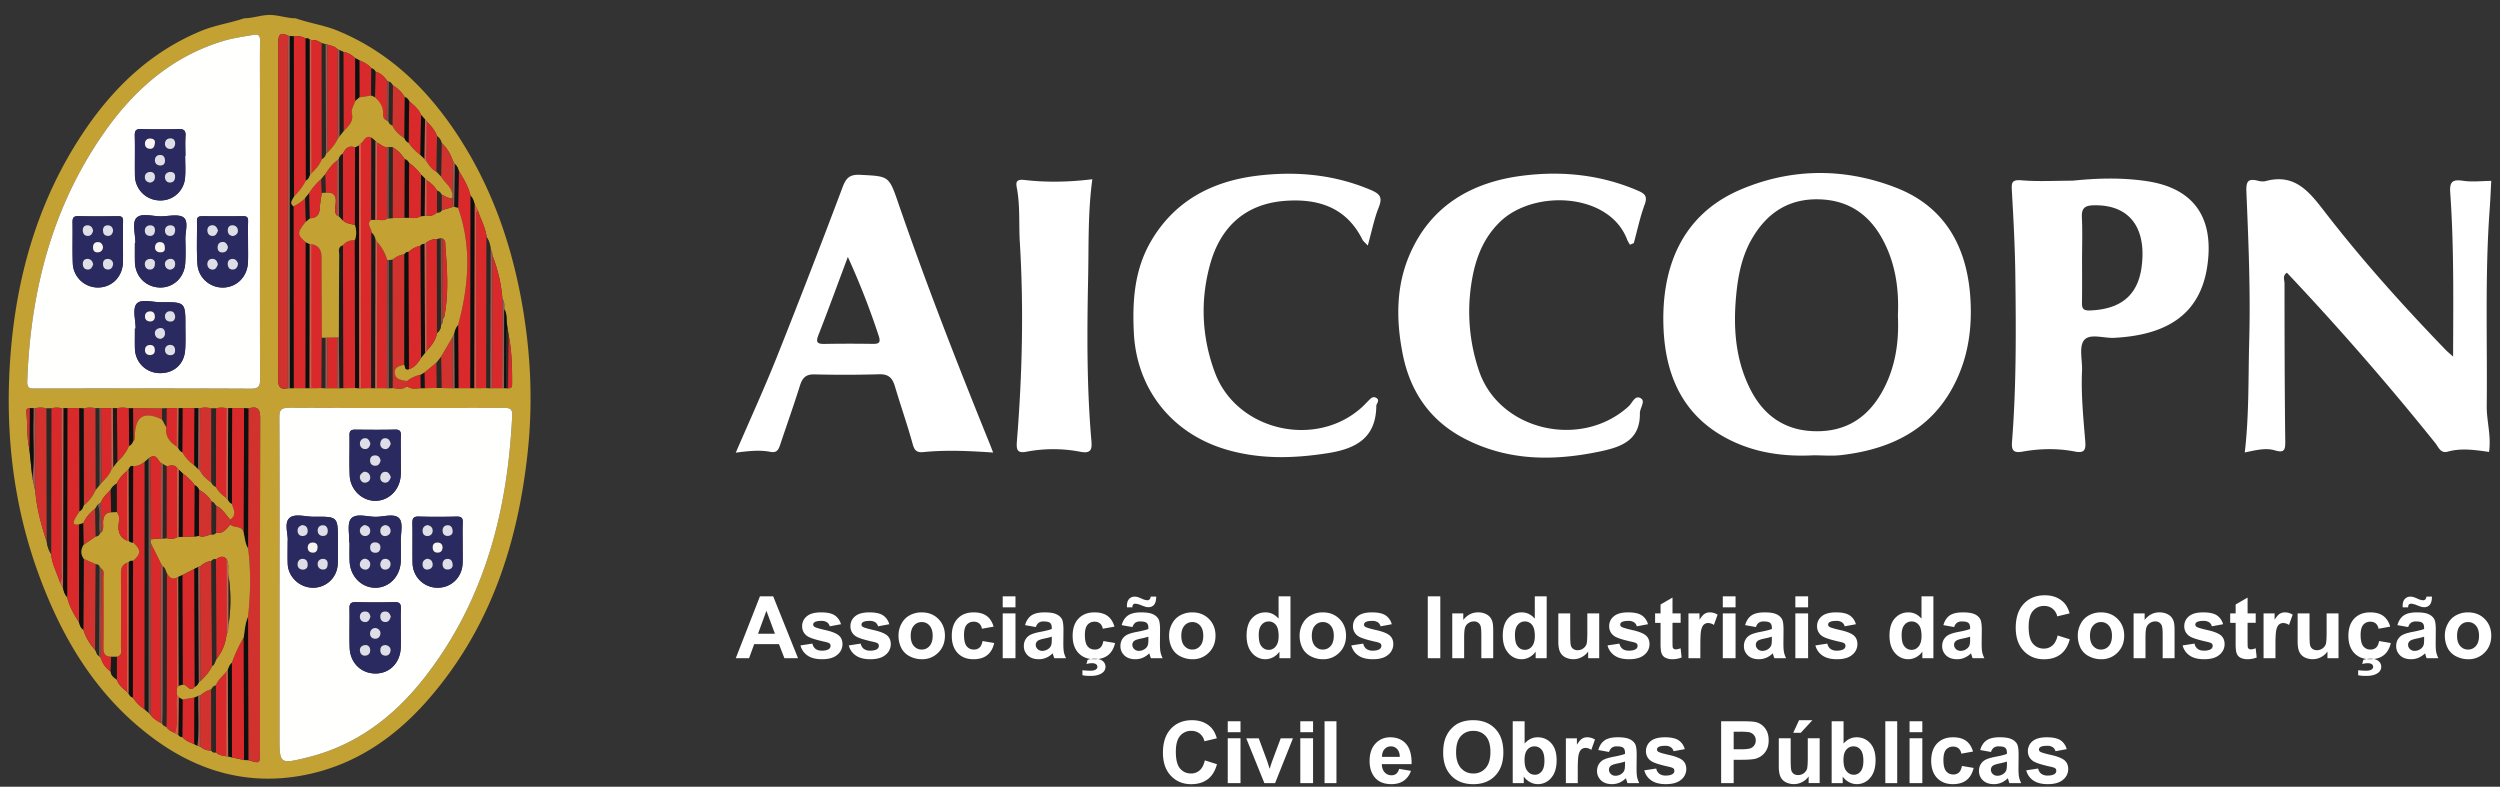 <svg width="143" height="45" xmlns="http://www.w3.org/2000/svg">
    <rect width="100%" height="100%" fill="#333333" stroke="none"/>
    <g fill="none" fill-rule="evenodd">
        <path d="M103.741 26.043c-1.529.079-3.032-.093-4.442-.713-2.845-1.251-4.021-3.594-4.145-6.549-.145-3.428 1.007-6.506 4.446-7.953 2.908-1.224 5.931-1.231 8.864-.088 2.735 1.067 4.001 3.291 4.228 6.128.12 1.52-.022 3.031-.604 4.46-1.236 3.036-3.69 4.355-6.796 4.706-.51.058-1.034.009-1.55.009m4.817-7.985c.071-1.535-.138-3.02-.886-4.388-.771-1.412-1.941-2.213-3.585-2.267-1.72-.058-2.959.725-3.824 2.162-.62 1.026-.847 2.169-.956 3.34-.173 1.846-.044 3.664.803 5.348.745 1.482 1.937 2.362 3.663 2.412 1.795.052 3.066-.765 3.909-2.302.735-1.343.948-2.797.876-4.305M140.317 20.397c.011-3.25.052-6.319-.164-9.381-.044-.627.133-.765.736-.675.525.079 1.073.009 1.611.005-.03.535-.05 1.07-.089 1.605-.277 3.753-.13 7.513-.17 11.27-.009.86.265 1.7.133 2.629-.798-.111-1.583-.234-2.367-.015-.409.115-.525-.263-.71-.495a162.082 162.082 0 0 0-8.484-9.74c-.272.166-.139.42-.139.619.002 3.012.006 6.026.043 9.038.006.509-.073.657-.604.501-.529-.155-1.078-.006-1.712.122.252-2.154.196-4.271.254-6.385.078-2.84-.042-5.68-.161-8.516-.026-.611.095-.789.678-.636.135.036.296.05.428.014 1.624-.436 2.448.556 3.32 1.686 2.155 2.798 4.515 5.425 6.97 7.967.094.097.2.183.427.387M118.553 10.335c1.366-.142 2.795-.188 4.233.025 2.78.412 3.852 2.168 3.477 4.818-.382 2.7-2.18 3.986-5.34 4.146-.593.03-1.4-.272-1.72.143-.296.384-.084 1.15-.111 1.747-.06 1.351.076 2.692.185 4.034.038.464-.035.688-.583.582-.997-.195-2.005-.175-3.004.002-.49.087-.644-.037-.603-.561.25-3.177.23-6.363.19-9.546-.021-1.605-.107-3.21-.198-4.812-.025-.453-.019-.65.558-.6.943.081 1.897.022 2.916.022m.54 4.438c0 .828.008 1.657-.003 2.485-.005.32.005.516.445.5 1.724-.06 2.737-.825 2.962-2.471.294-2.156-.602-3.6-2.756-3.544-.54.014-.682.211-.657.716.037.77.01 1.542.01 2.314M56.808 25.885c-1.416-.096-2.708-.154-3.998-.025-.332.032-.495-.063-.596-.43-.308-1.12-.695-2.218-1.025-3.332-.138-.468-.36-.707-.895-.69a68.766 68.766 0 0 1-3.71.007c-.503-.012-.692.214-.83.65-.347 1.11-.739 2.206-1.106 3.31-.095.283-.172.551-.57.473-.622-.122-1.25-.052-1.992.044.82-1.903 1.635-3.68 2.358-5.492a542.977 542.977 0 0 0 3.747-9.68c.2-.53.397-.752 1.014-.72 1.633.086 1.637.047 2.171 1.597 1.608 4.667 3.403 9.264 5.257 13.838.04.1.079.203.175.45m-8.311-11.189c-.604 1.613-1.129 3.052-1.686 4.478-.155.397-.069.505.339.498a83.385 83.385 0 0 1 2.763-.002c.412.007.47-.102.336-.5a43.748 43.748 0 0 0-1.752-4.474M78.237 14.046c-.167-.182-.261-.248-.306-.339-.92-1.855-2.541-2.361-4.439-2.217-2.27.173-3.68 1.503-4.268 3.61-.58 2.076-.488 4.185.273 6.222 1.24 3.32 5.775 4.368 8.413 1.964.148-.136.281-.286.425-.426.103-.101.214-.193.372-.11.183.097.117.228.05.36-.013.025-.03.052-.031.079-.01 1.832-1.121 2.47-2.767 2.73-1.954.307-3.867.36-5.78-.194-3.134-.909-5.161-3.447-5.323-6.693-.091-1.818.032-3.6.975-5.224 1.342-2.309 3.481-3.429 6.024-3.75 2.23-.282 4.45-.09 6.566.813.528.226.666.429.445.983-.265.668-.404 1.386-.629 2.192M93.232 14.001c-.055-.102-.124-.199-.164-.307-1.026-2.683-5.368-2.884-7.295-.978-.993.98-1.426 2.215-1.623 3.586a10.51 10.51 0 0 0 .446 4.9c1.154 3.44 5.862 4.52 8.574 2.028.204-.189.36-.68.712-.428.234.167-.086.554-.081.844.02 1.45-.937 1.884-2.135 2.146-2.728.595-5.401.605-7.937-.725-1.949-1.023-3.076-2.691-3.495-4.82-.382-1.935-.391-3.88.413-5.719 1.215-2.775 3.542-4.107 6.424-4.475 2.262-.29 4.508-.064 6.642.864.416.18.525.345.357.8-.261.709-.416 1.458-.616 2.19-.074.03-.148.063-.222.094M62.482 10.252c-.258 1.88-.202 3.736-.24 5.59-.064 3.122-.085 6.244.185 9.359.043.492-.01.757-.616.643a8.169 8.169 0 0 0-3.085-.008c-.531.103-.6-.093-.56-.588.307-3.801.398-7.609.167-11.418-.063-1.029.026-2.065-.171-3.086-.067-.345-.017-.5.436-.449 1.25.143 2.508.126 3.884-.043" fill="#FFF"/>
        <path d="M16.913 1.047c.789.28 1.626.39 2.404.711 2.842 1.173 4.97 3.182 6.665 5.68 2.192 3.231 3.41 6.833 4 10.67.4 2.587.48 5.186.2 7.778-.567 5.263-2.175 10.136-5.746 14.193-1.93 2.192-4.274 3.764-7.2 4.288-3.108.557-5.915-.26-8.423-2.103-3.298-2.424-5.29-5.777-6.65-9.548C.75 28.796.298 24.733.579 20.603c.317-4.66 1.55-9.065 4.17-13.001C6.456 5.04 8.603 2.97 11.502 1.769c.797-.33 1.65-.447 2.46-.722.488 0 .975-.192 1.463-.192.496 0 .993.192 1.49.192m7.154 21.156h.226l.693-.013.267.005.633.009.114-.001h.222l.681-.003.228.003h.117l.57-.006.225.007.055.006.054-.007h.682l.113-.002.055.012.056-.01c.17.026.233-.056.234-.22.006-.97-.017-1.938-.212-2.894l-.073-.478c-.063-.307.017-.64-.164-.926-.012-.193.039-.397-.104-.566a8.594 8.594 0 0 0-.575-2.507c-.01-.11-.002-.224-.097-.306a1.447 1.447 0 0 0-.234-.745c-.06-.546-.34-1.02-.505-1.53l-.175-.322c-.047-.182-.09-.367-.236-.504-.126-.522-.393-.978-.675-1.426-.048-.148-.092-.297-.23-.39l-.105-.178c-.136-.395-.335-.75-.65-1.033a.611.611 0 0 0-.26-.388c-.11-.338-.348-.589-.587-.838-.032-.04-.065-.078-.098-.117a91.707 91.707 0 0 1-.23-.262c-.135-.34-.414-.556-.679-.785-.056-.104-.117-.204-.249-.227a1.995 1.995 0 0 0-.685-.68c-.068-.073-.097-.19-.222-.2a.213.213 0 0 0-.092-.051c-.178-.24-.38-.447-.68-.532-.042-.107-.13-.16-.233-.194-.184-.218-.427-.348-.687-.453l-.238-.123c-.192-.183-.408-.32-.678-.358l-.232-.108a.356.356 0 0 0-.093-.038c-.154-.178-.378-.206-.584-.274a.176.176 0 0 0-.103-.018l-.224-.062c-.177-.117-.364-.201-.583-.178a.232.232 0 0 0-.101-.023c-.065-.072-.146-.089-.237-.07a1.012 1.012 0 0 0-.68-.119l-.235-.02a.236.236 0 0 0-.087-.014c-.503-.266-.567 0-.567.431.006 6.412.008 12.824-.004 19.235-.001.44.136.587.553.492l.113-.001h.222l.682-.003.227.003h.118l.57-.006.225.007.054.006.054-.007h.562l.118.001.223-.003.678-.006.237.01.054.008.054-.009.577-.005.23.004c.038 0 .076 0 .114-.002l.562.002.053.009.054-.008.208-.006c.282.01.576.116.827-.109.24.196.518.13.789.114M10.199 42.03c.052.087.132.125.23.133.184.209.438.302.686.404l.18.09.154.043c.183.16.395.24.64.23.057.115.156.123.265.104.158.167.373.186.582.224l.113.007.218.057.693.154.246.003c.663.207.665.207.665-.456 0-6.363-.006-12.726.012-19.09.001-.55-.157-.723-.675-.566l-.246-.019-.685-.002-.226.006a.243.243 0 0 0-.104-.006c-.198-.03-.395-.047-.59.02l-.267-.001a1.298 1.298 0 0 0-.639-.017.213.213 0 0 0-.1.005l-.226-.007c-.228 0-.455.002-.683.003h-.23a.219.219 0 0 0-.106-.005l-.58.01c-.085.006-.17.01-.256.015l-1.66-.014-.237.003a1.676 1.676 0 0 0-.684-.007h-.232a.25.25 0 0 0-.1-.002H5.78a.18.18 0 0 0-.093.002l-.215.004c-.23-.055-.46-.05-.688.013l-.247-.02-.685-.003-.226.007a.24.24 0 0 0-.104-.006c-.197-.031-.394-.047-.589.018l-.267.001a1.303 1.303 0 0 0-.64-.017.227.227 0 0 0-.1.005l-.224-.008c-.137-.001-.216.075-.2.203.087.71.012 1.434.178 2.137l.172 1.663.164.73c.086 1.002.338 1.967.662 2.916.03.25.11.484.246.697.048.582.34 1.088.511 1.631l.172.315c.041.188.091.371.234.513.122.53.386.992.677 1.443.052.157.084.328.247.42.136.444.37.83.681 1.17.08.108.07.276.222.337l.098.12c.101.32.286.581.566.772.016.227.179.344.345.458.108.305.344.506.584.702l.093.096c.056.104.117.202.244.232.18.27.399.502.676.677l.23.2.095.094c.146.223.369.351.592.478a.287.287 0 0 0 .086.036.334.334 0 0 0 .238.184c.106.197.308.266.488.364l.196.097m4.67-29.883v-6.79c0-1-.01-2 .006-3 .006-.329-.076-.414-.417-.355-.594.102-1.19.185-1.77.365-2.911.907-5.057 2.816-6.755 5.251-2.971 4.26-4.19 9.072-4.374 14.198-.017.478.245.405.526.405 4.086 0 8.173-.01 12.259.013.486.002.535-.175.533-.58-.014-3.17-.007-6.338-.007-9.507m1.12 21.25v8.716c0 1.605-.002 1.601 1.574 1.218 2.87-.698 5.055-2.41 6.81-4.69 3.37-4.38 4.666-9.456 4.925-14.87.02-.426-.18-.437-.502-.437-4.087.007-8.173.012-12.26-.006-.452-.002-.56.124-.558.563.019 3.168.01 6.338.01 9.507" fill="#C3A133"/>
        <path d="M14.87 12.146c0 3.169-.007 6.337.007 9.506.002.406-.047.583-.533.58-4.086-.022-8.173-.013-12.26-.012-.28 0-.542.072-.525-.405.184-5.126 1.403-9.938 4.374-14.198 1.698-2.435 3.844-4.344 6.756-5.25.578-.181 1.175-.264 1.77-.366.34-.059.422.026.416.355-.016 1-.005 2-.005 3v6.79m-7.112 6.651h-.043c0 .376-.008.753.001 1.128.019.79.611 1.39 1.388 1.417.81.028 1.416-.483 1.484-1.296.038-.449.017-.902.018-1.354.001-1.408 0-1.416-1.391-1.404-.485.004-1.151-.215-1.406.095-.238.291-.05.929-.05 1.414m2.833-9.883h.014c0-.377-.02-.756.006-1.132.023-.335-.117-.41-.425-.4-.7.019-1.4.02-2.1-.001-.3-.009-.386.084-.379.379.02.754-.002 1.51.009 2.264.011.79.603 1.4 1.376 1.44.776.04 1.425-.511 1.493-1.306.035-.412.006-.83.006-1.244m3.596 4.988c0-.414-.01-.828.003-1.241.006-.213-.057-.3-.284-.296-.773.01-1.547.007-2.32.002-.195-.001-.325.028-.321.27.013.828-.031 1.658.028 2.482.058.81.776 1.38 1.544 1.325.763-.054 1.323-.66 1.348-1.47.01-.357.002-.714.002-1.072m-6.444-.005h-.03c0 .358-.004.717.002 1.075.013.822.605 1.44 1.403 1.473.785.031 1.426-.56 1.478-1.392.027-.451.02-.905.006-1.358-.013-.43.191-1.014-.09-1.245-.263-.217-.829-.09-1.26-.076-.503.015-1.175-.223-1.459.104-.242.278-.05.931-.05 1.419m-.709.005c0-.415-.009-.83.004-1.244.007-.216-.063-.296-.288-.293-.756.01-1.512.017-2.268-.003-.296-.007-.338.122-.334.37.013.772-.014 1.545.013 2.317a1.438 1.438 0 0 0 1.475 1.396c.79-.018 1.384-.64 1.397-1.469.006-.358.001-.716.001-1.074M15.99 33.397c0-3.17.008-6.338-.01-9.507-.003-.44.105-.565.557-.563 4.087.018 8.173.013 12.26.006.322 0 .522.01.501.437-.258 5.414-1.554 10.491-4.924 14.87-1.755 2.28-3.94 3.992-6.81 4.69-1.576.383-1.575.387-1.575-1.218v-8.715m6.937 2.574c0-.376-.013-.753.005-1.13.012-.273-.045-.41-.366-.4-.736.021-1.473.015-2.21.002-.261-.005-.371.067-.365.347.015.753-.015 1.507.01 2.26.029.862.656 1.472 1.47 1.474.816.002 1.419-.605 1.454-1.48.014-.356.002-.715.002-1.073m0-9.949c0-.358-.01-.716.004-1.073.01-.244-.029-.384-.329-.377-.755.018-1.512.01-2.268.003-.224-.002-.347.045-.343.31.014.772-.021 1.546.013 2.317.036.83.74 1.474 1.513 1.444.77-.031 1.374-.664 1.408-1.493.015-.376.002-.754.002-1.13m-2.952 5.002.02.001c0 .358-.01.716.003 1.074.034.872.691 1.533 1.497 1.518.79-.014 1.404-.662 1.43-1.522a23.19 23.19 0 0 0 0-1.13c-.007-.448.145-1.043-.084-1.307-.27-.312-.886-.095-1.35-.096-.483-.001-1.122-.22-1.405.102-.242.275-.09.893-.111 1.36m-3.52-.067c0 .5-.012.897.003 1.292.028.756.687 1.37 1.45 1.367a1.403 1.403 0 0 0 1.41-1.34c.024-.451.01-.904.01-1.357 0-1.366 0-1.374-1.369-1.362-.485.005-1.119-.21-1.416.089-.3.3-.048.93-.088 1.311m10.01.181c0-.414-.015-.83.006-1.243.014-.279-.091-.352-.357-.347a40.69 40.69 0 0 1-2.154-.002c-.316-.01-.375.114-.37.394.017.754-.006 1.508.01 2.261a1.43 1.43 0 0 0 1.457 1.416c.775-.01 1.38-.61 1.406-1.404.011-.358.002-.717.003-1.075" fill="#FFFFFE"/>
        <path d="M14.208 23.366c.518-.157.676.016.675.566-.018 6.364-.012 12.727-.012 19.09 0 .663-.002.663-.665.457l-.018-8.197c.138-1.306.175-2.612.001-3.917l.02-8M16.463 22.204c-.417.095-.554-.052-.553-.492.012-6.411.01-12.823.004-19.235 0-.43.064-.697.567-.431-.006.244-.017.489-.017.733v19.425" fill="#D2322E"/>
        <path d="M8.274 40.576a2.268 2.268 0 0 1-.676-.677l.011-7.82c.468-.404.468-.622-.001-1.056l.006-4.365c.258.013.468-.1.664-.25l-.004 14.168M21.231 22.2l-.576.005-.006-14.012c.187-.129.249-.488.595-.32l-.011 4.699c-.302.244.035.477.013.716l-.015 8.911M3.852 23.344l.685.003.014 5.902c-.095.156-.207.304-.284.469-.13.278.017.326.258.271l-.007 5.603c-.291-.45-.555-.914-.677-1.443l.011-10.805M17.48 22.2l-.682.002-.01-10.399c.248-.125.478-.274.672-.474l.035 1.346c-.509.645-.51.74-.006 1.183l-.01 8.342M16.802 2.08c.24-.033.47-.008.681.12l.013 8.13c-.175.343-.411.638-.679.911l-.015-9.16M26.904 22.2l-.681.002-.017-3.613c.603-2.23.784-4.462 0-6.693l.037-2.117c.282.449.55.904.675 1.426L26.904 22.2M20.309 22.195l-.678.006-.014-8.17c.172-.223.408-.299.679-.292l.013 8.456M27.328 12.03c.166.511.447.985.506 1.53l-.015 8.637-.57.006c0-3.229-.002-6.457-.001-9.686 0-.165-.042-.34.08-.487M9.191 41.348c-.223-.127-.446-.255-.592-.478.007-.262.017-.525.018-.787.007-3.003.012-6.006.017-9.01l.592 1.192c-.01.225-.03.45-.03.675-.003 2.803-.003 5.606-.005 8.408M3.436 33.322c-.171-.544-.464-1.05-.512-1.632l.01-8.327c.194-.065.39-.05.588-.018-.003 3.106-.004 6.211-.01 9.317 0 .22.062.453-.076.66M10.004 41.932c-.18-.098-.383-.167-.49-.364.005-.3.013-.6.014-.901l.016-7.888c.124.215.266.393.554.267l.023 6.287.002.42c-.106.723.11 1.463-.12 2.18" fill="#D9292B"/>
        <path d="M23.278 22.09c-.25.224-.544.118-.826.108l-.008-7.35c.205-.157.427-.275.69-.306l-.005 6.309c-.234.09-.553.1-.546.452.006.365.297.427.584.474.037.006.073.015.11.022l.001.29" fill="#D2322E"/>
        <path d="m13.277 23.345.685.002-.02 7.15c-.069-.458-.552-.273-.772-.495v-.28c.39-.263.194-.584.093-.897l.014-5.48M18.394 22.197l-.57.006v-8.23c.432.076.566.358.566.764 0 1.526.01 3.052.018 4.578l-.014 2.882M22.137 22.203l-.562-.002.004-8.352c.274.295.45.645.577 1.023l-.019 7.33" fill="#D9292B"/>
        <path d="M2.677 30.993c-.323-.949-.575-1.914-.661-2.916l.01-4.73c.215-.04.429-.049.64.017l.011 7.63" fill="#D2322E"/>
        <path d="m16.802 2.08.015 9.161c-.078.184-.288.361-.029.562l.01 10.4h-.222L16.568 2.06l.234.02" fill="#0E0F0D"/>
        <path d="m13.96 43.475-.693-.154-.005-5.413c.184-.505.405-.992.68-1.455l.018 7.022M17.82 2.292c.22-.023.407.06.584.178 0 2.213.002 4.425.003 6.637-.122.315-.337.562-.577.79l-.01-7.605M28.165 14.61c.313.81.514 1.643.575 2.509l-.026 5.084h-.561l.012-7.592" fill="#D9292B"/>
        <path d="M4.784 23.367c.228-.064.457-.068.688-.013l.007 4.667c-.167.341-.37.655-.685.883l-.01-5.537" fill="#D2322E"/>
        <path d="m8.274 40.576.004-14.168.224-.2c0 4.857.001 9.712.003 14.568l-.23-.2" fill="#1A1A18"/>
        <path d="M18.731 2.55c.206.067.43.096.584.275l-.002 5.12c-.132.303-.353.541-.574.78l-.008-6.175" fill="#D9292B"/>
        <path d="M5.446 37.183a3.047 3.047 0 0 1-.68-1.17l.026-4.047.685.3-.03 4.917" fill="#D2322E"/>
        <path d="m20.309 22.195-.013-8.456c.108-.293.1-.586 0-.878l.013-4.43.224-.116.013 13.89-.237-.01" fill="#0E0F0D"/>
        <path d="M7.26 39.572c-.239-.197-.475-.398-.583-.703l.008-1.305c.323-.082.233-.345.233-.554a416.21 416.21 0 0 0 0-4.13c-.002-.3.01-.569.348-.687l-.005 7.379M12.358 23.364c.194-.066.391-.05.589-.02l-.017 5.14c-.228-.177-.447-.36-.58-.626l.008-4.494" fill="#D9292B"/>
        <path d="M11.451 23.347a1.3 1.3 0 0 1 .639.017v4.25c-.264-.196-.518-.403-.662-.71l.023-3.557" fill="#D2322E"/>
        <path d="M19.64 2.97c.27.037.486.174.678.358l.007 2.446c-.074.231-.25.487-.2.69.121.507-.206.751-.475 1.049l-.01-4.543M12.936 43.256c-.209-.036-.424-.056-.582-.223 0-1.278-.002-2.556-.004-3.834.116-.315.383-.517.585-.767v4.824" fill="#D9292B"/>
        <path d="m26.904 22.2.014-10.995c.145.137.189.322.236.504l-.022 10.494-.228-.003M3.852 23.344 3.841 34.15c-.143-.141-.193-.325-.234-.513l.019-10.286.226-.006" fill="#0E0F0D"/>
        <path d="m16.568 2.06.008 20.143h-.113l.001-19.424c0-.245.011-.489.017-.733.03 0 .059.004.087.014" fill="#9F584F"/>
        <path d="M12.089 42.93a.884.884 0 0 1-.64-.231l-.001-2.925c.189-.156.39-.289.634-.344l.007 3.5" fill="#D2322E"/>
        <path d="M5.78 23.348h.576l.014 3.517c-.115.313-.356.534-.572.772l-.018-4.289" fill="#D9292B"/>
        <path d="m9.544 32.779-.016 7.888c-.001.3-.009.6-.013.9a.334.334 0 0 1-.238-.183c.007-.245.02-.489.021-.734.006-2.751.01-5.503.015-8.254.157.08.16.251.231.383" fill="#2D2824"/>
        <path d="m10.442 23.348.683-.003-.016 3.272a2.336 2.336 0 0 1-.682-.746l.015-2.523" fill="#D9292B"/>
        <path d="m21.231 22.2.015-8.912a.693.693 0 0 1 .236.42l-.021 8.495a37.418 37.418 0 0 1-.23-.004" fill="#1A1A18"/>
        <path d="m27.819 22.197.015-8.636c.15.226.22.477.234.745l-.024 7.898-.225-.007" fill="#2D2824"/>
        <path d="m17.48 22.2.01-8.342.226.105-.009 8.24-.227-.003" fill="#0E0F0D"/>
        <path d="m2.677 30.993-.01-7.629h.266l-.009 8.326a1.646 1.646 0 0 1-.247-.697" fill="#2D2824"/>
        <path d="M6.689 23.35c.228-.047.457-.04.684.007l.012 2.152a2.698 2.698 0 0 1-.675.916l-.021-3.075" fill="#D9292B"/>
        <path d="m19.616 14.03.015 8.17-.223.004-.025-2.929c.005-1.56.007-3.12.019-4.68.001-.205-.104-.471.214-.565" fill="#1A1A18"/>
        <path d="m17.496 10.33-.013-8.13c.091-.02.172-.003.237.069l.008 7.749c-.044.128-.1.249-.232.313M13.96 43.475l-.018-7.022c.06-.394.076-.799.246-1.171l.018 8.197-.246-.004M7.61 32.079c-.005 2.606-.008 5.213-.012 7.82-.127-.03-.188-.128-.243-.232l.002-7.512c.066-.083.153-.1.252-.076M13.942 30.497l.02-7.15.246.019-.019 8c-.168-.266-.175-.576-.247-.869" fill="#0E0F0D"/>
        <path d="M22.47 4.882c.288.165.508.4.685.679l-.022 2.356c-.284-.194-.54-.415-.69-.734l.027-2.301" fill="#D2322E"/>
        <path d="M23.404 5.788c.265.229.544.444.68.785l-.035 2.301a2.948 2.948 0 0 1-.679-.705l.034-2.38M11.115 42.566c-.248-.102-.502-.195-.687-.404l.019-2.152.672-.116-.004 2.672" fill="#D9292B"/>
        <path d="m22.444 14.848.008 7.35-.208.006-.006-7.323.206-.033" fill="#2D2824"/>
        <path d="M8.505 40.776 8.502 26.21a.168.168 0 0 1 .097-.056l.035 4.695v.226c-.005 3.003-.01 6.006-.017 9.01 0 .261-.011.524-.018.786l-.094-.094" fill="#77544E"/>
        <path d="M19.29 22.203h-.562l-.01-2.891.576-.011-.004 2.902" fill="#D9292B"/>
        <path d="m25.887 22.203-.633-.008-.024-1.797.646-1.104.011 2.91" fill="#D2322E"/>
        <path d="m20.546 22.204-.013-13.89.116-.12.006 14.01-.055.009-.054-.009" fill="#DE5745"/>
        <path d="m18.407 9.107-.003-6.637.224.062.021 6.254c-.022.151-.112.25-.242.321" fill="#2D2824"/>
        <path d="M25.259 8.178c.314.283.513.638.649 1.033l-.032 1.895c-.063-.432-.447-.66-.646-1.005l.029-1.923" fill="#D2322E"/>
        <path d="M24.411 6.952c.239.25.477.5.587.838l-.025 2.044c-.274-.132-.43-.377-.587-.62l.025-2.262" fill="#D9292B"/>
        <path d="m4.784 23.367.01 5.537c-.038.145-.097.275-.243.345l-.014-5.902.247.02" fill="#0E0F0D"/>
        <path d="M21.476 4.097c.3.087.502.293.68.533l-.034 2.264c-.157-.07-.22-.196-.21-.36.024-.409-.166-.715-.462-.97l.026-1.467" fill="#D9292B"/>
        <path d="m4.792 31.966-.027 4.047c-.163-.093-.195-.264-.247-.421l.007-5.602.244-.076.024 1.238c-.178.271-.193.542 0 .814" fill="#0E0F0D"/>
        <path d="M20.556 3.45c.26.105.502.236.687.454l-.017 1.56c-.222.034-.444.07-.665.105l-.005-2.118" fill="#D9292B"/>
        <path d="m13.277 23.345-.014 5.48a.429.429 0 0 1-.23-.244c.005-1.744.012-3.487.018-5.23l.226-.006M13.262 37.908l.005 5.413c-.072-.02-.145-.038-.218-.057l-.017-4.96c.05-.147.099-.296.23-.396" fill="#0E0F0D"/>
        <path d="m27.132 22.203.022-10.494.175.321c-.123.146-.081.322-.081.487-.001 3.229 0 6.457.001 9.686h-.117" fill="#DE5745"/>
        <path d="m3.626 23.35-.02 10.286-.17-.315c.138-.206.075-.439.076-.659.006-3.106.007-6.211.01-9.317a.244.244 0 0 1 .104.005" fill="#D15F4E"/>
        <path d="m5.446 37.183.031-4.917c.096.016.193.03.22.148l-.029 5.105c-.152-.06-.141-.229-.222-.336" fill="#2D2824"/>
        <path d="m19.64 2.97.01 4.543-.233.298-.01-4.949.233.108" fill="#1A1A18"/>
        <path d="m9.526 23.354.58-.011-.015 2.189c-.389-.257-.646-.584-.577-1.084l.012-1.094" fill="#D9292B"/>
        <path d="m7.61 23.354 1.66.014-.002.63c-1.04-.508-1.537-.193-1.56.99 0 .096-.003.185-.085.249l-.013-1.883" fill="#D2322E"/>
        <path d="m5.48 28.02-.008-4.666.215-.004.01 4.407-.218.264" fill="#2D2824"/>
        <path d="M9.313 32.396c-.004 2.751-.009 5.503-.015 8.254 0 .245-.014.49-.021.734a.278.278 0 0 1-.086-.036c.002-2.802.002-5.605.005-8.408 0-.225.02-.45.03-.675l.087.13" fill="#9F584F"/>
        <path d="M12.09 27.613v-4.25l.268.001-.008 4.495a.447.447 0 0 1-.26-.246" fill="#2D2824"/>
        <path d="m21.46 22.203.022-8.495.097.141-.004 8.353-.114.001" fill="#D15F4E"/>
        <path d="M6.332 38.411a1.424 1.424 0 0 1-.566-.773l.031-5.117c.209.154.121.378.123.571.008 1.31.014 2.62-.003 3.93-.004.335.068.542.442.538l-.027.851" fill="#D9292B"/>
        <path d="m17.707 22.203.009-8.24.055-.002.054.011v8.23h-.118" fill="#DE5745"/>
        <path d="m28.044 22.204.024-7.898c.095.082.087.196.097.305l-.012 7.592-.054.008-.055-.007" fill="#9F584F"/>
        <path d="m12.089 42.93-.007-3.5c.053-.119.134-.206.268-.23l.004 3.833c-.11.02-.208.01-.265-.103" fill="#2D2824"/>
        <path d="m17.728 10.018-.008-7.749c.035 0 .069.008.1.023l.01 7.605-.102.12M7.357 32.155l-.003 7.512-.093-.095.005-7.38a.204.204 0 0 1 .091-.037" fill="#DE5745"/>
        <path d="m22.238 14.88.006 7.324-.054.008-.053-.01.02-7.33a.203.203 0 0 1 .08.009" fill="#77544E"/>
        <path d="m24.987 22.19-.693.013-.018-.897.696-.576.015 1.46" fill="#D9292B"/>
        <path d="m1.702 23.344.225.008c-.001.226.004.452-.004.677-.04 1.106.09 2.215-.07 3.318l-.173-1.662.022-2.341M26.206 18.589l.017 3.613h-.222l-.02-3.128c.036-.18.095-.349.225-.485M11.109 26.617l.016-3.272.227.007-.016 3.486-.227-.221" fill="#0E0F0D"/>
        <path d="m6.689 23.35.02 3.075c-.078.102-.155.205-.234.306l-.018-3.381h.232" fill="#1A1A18"/>
        <path d="m18.65 8.787-.022-6.255c.036-.005.07.001.103.018l.008 6.175a.283.283 0 0 1-.09.062" fill="#9F584F"/>
        <path d="m18.394 22.197.014-2.882.215.004-.003 2.885-.226-.007" fill="#2D2824"/>
        <path d="m11.115 42.566.004-2.672.22-.092c-.01.951.07 1.904-.044 2.854l-.18-.09" fill="#0E0F0D"/>
        <path d="m13.05 23.35-.017 5.23-.103-.096.017-5.14a.245.245 0 0 1 .104.006" fill="#D15F4E"/>
        <path d="m5.797 32.52-.031 5.118-.097-.12.028-5.104.1.107" fill="#77544E"/>
        <path d="M29.08 19.09c.196.955.219 1.923.213 2.893 0 .164-.063.246-.235.22l.023-3.113" fill="#D9292B"/>
        <path d="m28.714 22.203.026-5.084c.143.169.092.373.104.566l-.008 4.519-.122-.001M19.408 2.862l.009 4.949-.104.134.002-5.12a.33.33 0 0 1 .093.037" fill="#9F584F"/>
        <path d="M23.404 5.788 23.37 8.17c-.12-.045-.189-.14-.237-.252l.022-2.356c.132.023.193.123.249.227" fill="#0E0F0D"/>
        <path d="M1.852 27.347c.162-1.103.03-2.212.071-3.318.008-.225.003-.451.004-.677a.225.225 0 0 1 .1-.005l-.011 4.73-.164-.73" fill="#9F584F"/>
        <path d="m13.032 38.304.017 4.96-.113-.008-.001-4.824.097-.128" fill="#D15F4E"/>
        <path d="m26.243 9.779-.037 2.117-.228-.064.035-2.444c.138.094.182.243.23.39" fill="#141514"/>
        <path d="m10.442 23.348-.015 2.523c-.117-.04-.18-.132-.233-.236l.018-2.286.23-.001" fill="#0E0F0D"/>
        <path d="m22.47 4.882-.027 2.3c-.11-.042-.196-.11-.226-.23l.03-2.271c.126.01.155.127.223.2" fill="#2D2824"/>
        <path d="m24.049 8.874.034-2.301.23.262-.032 2.262-.232-.223M28.836 22.204l.008-4.519c.181.287.1.619.164.926-.13 1.195-.02 2.394-.06 3.59l-.112.003M20.556 3.45l.005 2.12-.236.204-.007-2.446.238.123M10.447 40.01l-.019 2.152c-.097-.008-.177-.046-.229-.133l.029-2.146.219.127" fill="#0E0F0D"/>
        <path d="m23.278 22.09-.001-.29c.23-.188.492-.303.78-.365l.01.768c-.27.016-.548.082-.789-.114" fill="#D9292B"/>
        <path d="m5.697 27.757-.01-4.407a.179.179 0 0 1 .093-.001l.018 4.288-.1.12" fill="#77544E"/>
        <path d="m24.973 9.834.025-2.044a.611.611 0 0 1 .26.388l-.028 1.923-.257-.267" fill="#2D2824"/>
        <path d="m7.61 23.354.013 1.883c-.05.117-.106.226-.238.272-.003-.718-.008-1.435-.012-2.153l.237-.002" fill="#0E0F0D"/>
        <path d="M6.332 38.411c.01-.283.018-.567.027-.85l.326.002-.008 1.306c-.166-.114-.33-.23-.345-.458" fill="#1A1A18"/>
        <path d="M28.948 22.201c.04-1.196-.07-2.395.06-3.59l.073.478-.023 3.115-.055.009-.055-.012" fill="#2D2824"/>
        <path d="m11.336 26.838.016-3.486a.214.214 0 0 1 .1-.005c-.009 1.185-.017 2.37-.024 3.556a.333.333 0 0 1-.092-.065" fill="#9F584F"/>
        <path d="m6.457 23.35.018 3.381-.105.134-.014-3.517a.254.254 0 0 1 .101.002" fill="#D15F4E"/>
        <path d="m24.987 22.19-.015-1.46.258-.332.024 1.797a157.47 157.47 0 0 1-.267-.005" fill="#2D2824"/>
        <path d="m1.702 23.344-.022 2.34c-.166-.703-.09-1.426-.178-2.137-.016-.128.063-.204.2-.203" fill="#D2322E"/>
        <path d="m21.226 5.464.017-1.56c.103.034.191.087.233.193l-.026 1.467-.224-.1" fill="#1A1A18"/>
        <path d="m25.98 19.074.021 3.129h-.114l-.01-2.91.104-.219M11.295 42.656c.113-.95.034-1.903.045-2.854.033-.02.069-.03.108-.028l.001 2.925-.154-.043M19.29 22.203l.004-2.902a.163.163 0 0 1 .089-.026l.025 2.93-.118-.002M18.62 22.204l.003-2.886.047-.012.049.006.01 2.89-.055.009-.054-.007M26.013 9.388l-.035 2.444a.15.15 0 0 1-.07 0l-.034-.52.001-.206.033-1.895.105.177" fill="#9F584F"/>
        <path d="m24.28 9.097.033-2.262.098.117-.025 2.263-.105-.118" fill="#D15F4E"/>
        <path d="m10.228 39.883-.029 2.146-.195-.097c.23-.716.013-1.456.12-2.18l.104.131M10.213 23.349l-.02 2.286a15.952 15.952 0 0 0-.102-.103l.015-2.19a.226.226 0 0 1 .107.007" fill="#DE5745"/>
        <path d="m22.248 4.68-.03 2.271a.19.19 0 0 1-.096-.057l.034-2.264c.035.01.065.026.092.05" fill="#77544E"/>
        <path d="m9.268 23.999.002-.631.256-.014-.012 1.095-.246-.45" fill="#2D2824"/>
        <path d="m24.068 22.203-.01-.768.218-.129.018.897h-.226" fill="#141514"/>
        <path d="M7.758 18.797c0-.485-.187-1.123.051-1.414.255-.31.92-.091 1.406-.095 1.391-.012 1.392-.004 1.39 1.404 0 .452.02.905-.017 1.354-.068.813-.673 1.324-1.484 1.296-.777-.028-1.37-.628-1.388-1.417-.009-.375-.001-.752-.001-1.128h.043m1.432.585c.18-.054.267-.175.245-.37-.02-.182-.139-.274-.302-.244-.177.03-.31.153-.268.356.032.157.145.253.325.258m.51.344c-.177.027-.281.149-.26.336.02.158.133.254.306.254.185 0 .272-.11.27-.277-.003-.182-.081-.32-.315-.313m-1.126.586c.204-.01.288-.114.283-.29-.005-.169-.083-.29-.266-.29-.204 0-.31.124-.299.319.01.173.131.254.282.26m.005-1.92c.199-.012.283-.116.278-.291-.005-.169-.085-.291-.266-.291-.203 0-.31.124-.3.32.011.174.136.251.288.262m1.44-.283c-.028-.177-.091-.321-.31-.304a.278.278 0 0 0-.273.29c-.002.187.12.3.317.3.187 0 .253-.12.267-.286M10.592 8.914c0 .415.029.832-.006 1.244a1.403 1.403 0 0 1-1.493 1.305 1.437 1.437 0 0 1-1.376-1.44c-.01-.754.01-1.509-.009-2.263-.007-.295.079-.388.379-.38.7.022 1.4.021 2.1.001.308-.009.448.066.425.401-.026.376-.006.755-.006 1.132h-.014m-.577 1.198c.01-.204-.117-.283-.28-.275-.189.01-.318.136-.298.328.016.15.116.282.295.276.207-.008.278-.15.283-.329m-.577-.937c-.01-.192-.097-.322-.303-.31-.168.01-.272.127-.274.292-.002.2.13.307.317.308.175.001.265-.11.26-.29m-.852 1.272c.194-.037.282-.149.276-.348-.007-.192-.131-.27-.287-.263-.154.008-.284.102-.289.281-.005.198.111.299.3.33m1.434-2.214c-.002-.19-.072-.31-.256-.317-.2-.008-.319.109-.327.297a.28.28 0 0 0 .264.304c.209.02.293-.119.32-.284M8.861 8.14c.021-.114-.085-.21-.26-.218-.167-.006-.295.085-.31.26-.017.198.094.328.295.33.175.001.265-.116.275-.372M14.188 13.902c0 .358.009.716-.002 1.073-.025.81-.585 1.415-1.348 1.47-.768.054-1.486-.517-1.544-1.326-.059-.824-.015-1.654-.028-2.482-.004-.242.126-.271.32-.27.774.005 1.548.008 2.32-.002.228-.003.291.083.285.296-.012.413-.003.828-.003 1.241m-1.718-.712c-.05-.149-.12-.304-.323-.305-.174 0-.284.118-.285.282-.001.18.093.325.299.33.182.002.242-.145.309-.307m-.008 1.931c-.036-.177-.125-.318-.324-.314-.17.003-.275.126-.277.29-.002.16.088.295.253.32.209.031.287-.127.348-.296m1.154-.046c-.06-.156-.156-.287-.357-.263-.18.023-.244.155-.23.32.013.167.106.289.278.285.196-.003.287-.139.31-.342m-.29-1.572c.184-.045.302-.158.278-.351a.295.295 0 0 0-.309-.265c-.17.001-.268.108-.267.286 0 .197.098.308.297.33m-.287.624c-.055-.177-.144-.313-.35-.283-.176.025-.243.161-.241.32.002.171.097.28.276.275.199-.005.29-.128.315-.312M7.744 13.897c0-.488-.192-1.14.05-1.42.284-.326.956-.088 1.459-.103.431-.013.997-.141 1.26.076.281.231.077.816.09 1.245.013.453.021.907-.006 1.358-.052.833-.693 1.423-1.478 1.392-.798-.032-1.39-.651-1.403-1.473-.006-.359-.001-.717-.001-1.075h.03m2.008 1.527c.19-.042.276-.167.264-.358-.01-.185-.137-.278-.298-.257-.177.023-.314.149-.28.346.026.151.13.265.314.269m.264-2.245c.01-.193-.102-.292-.269-.29-.19 0-.318.125-.311.316.005.157.108.285.28.29.208.006.287-.135.3-.316m-1.155 1.87c.01-.152-.117-.246-.273-.24-.18.007-.32.118-.304.325.013.167.122.284.287.284.196 0 .295-.13.29-.368m0-1.864c.011-.185-.09-.293-.258-.296-.186-.002-.319.102-.318.306 0 .17.106.285.27.297.202.016.297-.114.306-.307m.568 1.054c.01-.23-.05-.365-.228-.39-.204-.027-.324.091-.336.286-.011.176.107.282.273.297.168.015.292-.059.291-.193M7.035 13.902c0 .358.005.716 0 1.074-.014.828-.608 1.45-1.398 1.469a1.438 1.438 0 0 1-1.474-1.396c-.028-.772-.001-1.545-.014-2.318-.004-.247.038-.376.334-.369.756.02 1.512.014 2.268.003.225-.003.295.077.288.293-.013.414-.004.83-.004 1.244m-1.704 1.215c-.033-.165-.128-.303-.318-.31-.166-.005-.277.096-.278.28 0 .194.088.327.291.331.176.003.25-.132.305-.301M5.325 13.2c-.026-.186-.13-.312-.32-.314-.172-.002-.273.108-.27.287.004.194.098.326.3.321.173-.004.251-.135.29-.294m1.148 1.904c-.017-.189-.137-.3-.324-.295-.166.004-.264.112-.26.295.003.175.087.293.253.31.2.021.298-.11.33-.31m-.003-1.902c-.011-.211-.134-.318-.32-.314-.167.004-.264.112-.26.295.003.174.086.292.253.308.2.02.299-.109.327-.29m-.576.929c-.027-.164-.115-.283-.29-.284-.209 0-.29.134-.283.334.007.195.129.268.296.252.166-.016.267-.123.277-.302M22.926 35.971c0 .358.012.716-.002 1.073-.035.876-.638 1.482-1.455 1.48-.813-.003-1.44-.612-1.469-1.474-.025-.753.005-1.507-.01-2.26-.006-.28.104-.352.366-.347.736.013 1.473.02 2.209-.002.32-.01.378.127.366.4-.018.377-.005.754-.005 1.13m-1.736-.704c-.038-.135-.086-.275-.273-.287-.206-.013-.327.103-.331.291-.004.152.083.289.262.308.216.024.287-.126.342-.312m.287.652c-.206.013-.306.147-.309.326-.002.162.105.281.28.29.176.01.29-.113.309-.264.022-.182-.087-.312-.28-.352m-.58.978c-.213.022-.317.139-.31.297.007.176.106.327.318.308.204-.02.288-.173.268-.352-.017-.161-.132-.262-.276-.253m1.458-1.636c-.053-.14-.12-.286-.33-.282-.186.004-.273.118-.272.285.001.157.072.294.25.314.207.024.296-.111.352-.317m-.286 1.638c-.19 0-.303.08-.312.258-.01.185.064.329.272.346.184.015.283-.115.307-.263.03-.19-.094-.304-.267-.34M22.926 26.022c0 .377.013.755-.003 1.131-.033.83-.637 1.462-1.407 1.493-.773.03-1.477-.613-1.513-1.444-.034-.771 0-1.545-.013-2.318-.004-.264.119-.311.343-.309.756.008 1.513.015 2.268-.003.3-.007.338.133.329.377-.014.357-.004.715-.004 1.073m-1.156.327c-.033-.176-.111-.303-.324-.3-.191.003-.277.128-.278.28 0 .147.065.291.255.31.213.02.297-.11.347-.29m.578-.951c-.03-.177-.112-.325-.309-.331-.173-.006-.266.128-.286.287-.021.169.077.302.236.33.199.035.292-.117.36-.286m-1.165-.025c-.046-.162-.121-.322-.326-.306a.298.298 0 0 0-.271.306c.001.184.129.324.32.313.158-.009.251-.14.277-.313m-.354 1.61c-.132.065-.273.17-.241.36.025.149.142.285.311.265.185-.022.307-.163.272-.352-.027-.143-.125-.271-.342-.273m1.528.303c-.065-.126-.115-.3-.323-.297-.174.002-.264.133-.282.291-.019.17.079.302.24.325.195.028.295-.115.365-.32M19.974 31.025c.021-.466-.13-1.085.11-1.36.284-.322.923-.103 1.406-.102.464 0 1.08-.216 1.35.096.229.264.077.859.085 1.307.007.376.011.753 0 1.13-.027.86-.641 1.508-1.43 1.523-.807.014-1.464-.647-1.498-1.52-.014-.357-.002-.715-.002-1.073h-.021m.919.932a.315.315 0 0 0-.305.275c-.031.19.096.325.28.348.173.021.288-.109.306-.264.021-.184-.087-.311-.281-.36m.857.306c.009.192.102.313.269.317.191.005.318-.127.32-.313a.29.29 0 0 0-.274-.3c-.206-.014-.286.135-.315.296m-.9-2.232c-.148.06-.284.166-.263.355.017.153.134.278.303.275a.284.284 0 0 0 .286-.287c.004-.182-.106-.308-.325-.343m1.175.006c-.187.043-.285.167-.27.357.012.171.132.287.296.267.176-.022.315-.155.285-.347a.315.315 0 0 0-.311-.277m-.543.99c-.18-.013-.294.078-.309.246-.015.18.056.33.27.345.214.015.311-.132.316-.307.004-.154-.097-.275-.277-.284M16.455 30.958c.039-.38-.213-1.012.087-1.311.297-.299.93-.084 1.416-.089 1.369-.012 1.37-.004 1.369 1.363 0 .452.014.905-.01 1.356a1.402 1.402 0 0 1-1.41 1.34c-.763.002-1.422-.61-1.45-1.367-.015-.395-.002-.792-.002-1.292m.832-.921c-.187.054-.285.172-.26.37.022.179.155.266.311.251.195-.018.29-.157.257-.358-.027-.172-.137-.253-.308-.263m.311 2.287c.01-.224-.093-.353-.287-.358-.163-.003-.27.11-.287.282-.02.214.116.328.293.334.146.005.287-.088.281-.258m1.15-1.986c-.011-.17-.104-.291-.272-.293-.193-.002-.315.127-.304.321.01.195.148.305.337.29.171-.015.25-.143.238-.318m-.006 1.846c-.012-.105-.105-.237-.31-.213-.162.02-.269.136-.26.307.01.196.141.306.329.298.173-.008.257-.13.24-.392m-.574-.855c.012-.184-.078-.29-.256-.296-.168-.006-.294.078-.307.254-.013.195.09.322.293.325.18.003.26-.116.27-.283M26.464 31.14c0 .357.009.716-.002 1.074-.025.794-.631 1.394-1.406 1.404a1.43 1.43 0 0 1-1.457-1.416c-.016-.753.007-1.507-.01-2.26-.006-.281.054-.405.37-.395.717.023 1.436.017 2.154.002.266-.005.371.068.357.347-.02.413-.005.829-.006 1.243m-2-1.105c-.19.035-.294.134-.292.34 0 .189.118.286.273.287.15 0 .288-.092.302-.273.017-.2-.098-.306-.284-.354m-.037 1.927c-.185.053-.272.17-.252.368.02.187.144.27.303.247.182-.026.304-.15.266-.355-.03-.164-.14-.253-.317-.26m1.466.34c-.012-.223-.117-.333-.28-.333-.195 0-.307.127-.296.327.01.205.145.3.335.278.169-.02.256-.14.24-.272m0-1.93c-.01-.215-.115-.326-.279-.327-.194 0-.306.128-.296.328.01.207.146.302.334.28.168-.019.258-.138.241-.28m-.575.97c.004-.2-.101-.3-.268-.308-.164-.009-.29.065-.298.254-.008.198.083.327.29.323.174-.002.261-.117.276-.268" fill="#2A2960"/>
        <path d="m10.228 39.883-.105-.13-.002-.42.106-.114.223-.06c.247-.05.387.488.69.125a.43.43 0 0 0 .233-.282.222.222 0 0 0 .099-.053c.26-.249.506-.51.655-.845.162-.084.164-.266.247-.398.342-.424.532-.909.588-1.448.133-.166.07-.372.114-.555a9.343 9.343 0 0 0 0-2.748c-.075-.322.063-.671-.126-.98-.203-.231-.4-.1-.596.013-.11-.026-.195.017-.263.1-.254.027-.463.145-.649.313a.227.227 0 0 0-.103.031l-.22.11c-.23.118-.46.236-.688.355a70.745 70.745 0 0 1-.332.15c-.29.125-.431-.053-.555-.268-.07-.132-.074-.304-.23-.383-.03-.044-.06-.087-.088-.131l-.592-1.192v-.225l.565-.046.052.007.051-.008.22-.016c.203.039.405.07.594-.052a.297.297 0 0 0 .097-.015l.231-.013c.228-.005.455-.01.683-.017l.252-.033c.257.105.483-.04.72-.09.108.037.186-.016.258-.085.404.065.598-.225.813-.478.22.222.703.038.772.495.072.293.079.603.247.868.174 1.306.137 2.61 0 3.917-.17.372-.187.777-.247 1.171-.275.463-.496.95-.68 1.455-.131.1-.18.249-.23.396l-.097.128c-.202.25-.47.452-.585.767-.134.025-.215.112-.268.231-.244.055-.445.188-.634.344a.187.187 0 0 0-.108.028l-.221.093-.672.115-.22-.127M9.268 23.999l.246.45c-.069.5.188.826.577 1.083l.103.103c.052.104.116.197.233.236.173.298.4.547.682.746l.227.221a.33.33 0 0 0 .092.065c.144.307.398.515.662.71.05.12.141.198.26.246.133.264.352.448.58.624l.103.097c.048.109.115.2.23.245.1.313.297.634-.093.896-.264-.268-.433-.631-.804-.79-.086-.082-.123-.216-.262-.24-.167-.3-.42-.51-.717-.673a.472.472 0 0 0-.248-.262 3.037 3.037 0 0 0-.68-.668 97.856 97.856 0 0 1-.231-.217l-.116-.12c-.17-.211-.387-.098-.589-.086l-.21-.12a.237.237 0 0 0-.093-.05c-.198-.13-.242-.54-.621-.342a.168.168 0 0 0-.097.056l-.224.199c-.196.15-.406.263-.663.25-.16-.04-.2.088-.26.188l-.094.1a2.023 2.023 0 0 0-.585.71c-.141.094-.275.194-.343.357-.216.225-.45.436-.567.736l-.17.119-.149.229a2.119 2.119 0 0 0-.678.817l-.244.076c-.241.055-.387.006-.258-.272.077-.165.189-.313.284-.47.146-.069.205-.2.242-.344.315-.228.519-.542.686-.883l.218-.264.1-.12c.217-.238.458-.46.573-.772l.105-.134.235-.306c.289-.258.516-.562.675-.916.131-.046.189-.155.238-.272.082-.065.084-.153.086-.249.022-1.183.52-1.498 1.559-.99" fill="#C3A133"/>
        <path d="M6.685 37.563c-.109 0-.217-.002-.326-.003-.374.004-.446-.203-.442-.538.017-1.31.01-2.62.003-3.93-.001-.193.086-.417-.123-.571l-.1-.107c-.027-.117-.124-.132-.22-.148l-.685-.3c-.192-.271-.177-.543.001-.814l.685-.47c.113-.008.194-.06.233-.17l.095-.075c.15-.195.075-.424.095-.637.026-.292.14-.485.458-.502l.322-.01c.2.225.118.5.101.746-.029.415.092.719.486.89l.048.013.05-.001c.068.06.14.114.242.087.47.434.47.652.001 1.056-.1-.024-.186-.007-.252.076a.204.204 0 0 0-.091.038c-.337.118-.35.387-.348.687.008 1.377.005 2.753 0 4.13 0 .21.09.472-.233.553" fill="#C3A133"/>
        <path d="M7.608 31.023c-.1.026-.173-.027-.243-.088l-.01-4.09c.06-.099.1-.226.26-.187l-.007 4.365" fill="#0E0F0D"/>
        <path d="m24.276 21.306-.218.129a1.817 1.817 0 0 0-.781.364c-.037-.007-.073-.016-.11-.022-.287-.047-.578-.109-.584-.474-.007-.353.312-.362.546-.452.05.126.012.34.265.266.334-.107.524-.367.691-.65.076-.096.153-.19.23-.285l.097-.12c.272-.292.518-.598.583-1.008a.576.576 0 0 0 .232-.47c.1-.085.09-.205.103-.317.032-.065.08-.128.093-.197.249-1.32.158-2.646.054-3.97-.012-.145.033-.35-.161-.447a.157.157 0 0 0-.107-.013l-.218.033c-.222-.013-.412.075-.593.19l-.112.088c-.095-.004-.176.022-.232.105-.259.055-.485.172-.68.35-.11-.006-.183.051-.24.136-.263.03-.485.149-.69.306l-.206.033a.202.202 0 0 0-.082-.01c-.128-.377-.303-.727-.577-1.022l-.097-.14a.694.694 0 0 0-.236-.42c.022-.24-.315-.473-.013-.717l.23-.003.053.006.053-.01c.198.021.4.072.579-.067h.043l.042-.009.22-.013.69-.027.241.005c.238.037.47.034.687-.087l.224-.016.114-.003a.726.726 0 0 0 .586-.192c.107-.001.214-.002.264-.123l.649-.2a.157.157 0 0 0 .07-.001l.228.064c.784 2.231.603 4.462 0 6.693-.13.136-.189.305-.225.485l-.105.22-.646 1.104-.258.332-.696.576M22.122 6.894a.188.188 0 0 0 .095.058c.03.12.115.188.226.23.15.32.406.54.69.735.048.113.117.207.237.252.18.278.419.502.679.705l.232.223.105.118c.157.242.313.487.587.619l.257.267c.199.346.583.573.646 1.005l-.002.207c-.243.071-.412-.116-.617-.177a.41.41 0 0 0-.261-.232c-.137-.253-.35-.433-.582-.592l-.101-.096-.229-.226a2.78 2.78 0 0 0-.684-.667c-.06-.096-.118-.194-.246-.211-.177-.282-.393-.522-.69-.681a61.653 61.653 0 0 0-.228-.022.18.18 0 0 0-.1.009c-.228.01-.366-.18-.559-.25l-.099-.095-.234-.2c-.346-.168-.408.191-.595.32l-.116.122-.224.116c-.366-.137-.553.07-.697.36a.498.498 0 0 0-.228.288l-.103.111c-.293.208-.49.497-.682.79l-.218.259a3.743 3.743 0 0 0-.692.807l-.229.283c-.194.2-.424.35-.672.474-.26-.2-.05-.378.03-.562.267-.273.503-.568.678-.91.132-.064.188-.185.232-.313l.101-.121c.241-.228.456-.475.578-.79.13-.07.22-.17.242-.32a.276.276 0 0 0 .09-.062c.221-.239.442-.477.574-.78l.104-.134c.078-.1.155-.2.233-.298.27-.298.596-.542.474-1.05-.048-.202.127-.458.2-.69l.237-.204.665-.105.224.1c.296.255.486.561.462.97-.01.164.053.29.21.36" fill="#C3A133"/>
        <path d="m21.245 7.873.233.2-.014 4.496-.231.003.012-4.7" fill="#1A1A18"/>
        <path d="m18.719 19.312-.049-.007-.047.013c-.072 0-.143-.002-.215-.003-.007-1.526-.018-3.052-.018-4.578 0-.406-.134-.688-.565-.765l-.054-.011-.055.002-.227-.105c-.503-.443-.503-.538.006-1.183l.226-.19c.347-.012.543-.165.565-.535.018-.31.079-.618.12-.927l.221-.01c.461-.037.624.166.573.625-.025.224-.108.485.082.696a.197.197 0 0 0 .105.035l.23.243c.193.176.44.2.679.249.1.292.108.585 0 .878-.271-.007-.507.069-.68.291-.318.094-.213.36-.214.565-.012 1.56-.014 3.12-.02 4.68a.163.163 0 0 0-.088.026l-.575.011" fill="#C3A133"/>
        <path d="m17.721 12.485-.226.19-.035-1.346.229-.283.032 1.44" fill="#141514"/>
        <path d="m10.227 39.22-.106.113-.022-6.286.107-.05.02 6.222" fill="#DE5745"/>
        <path d="M23.394 21.117c-.253.074-.214-.14-.265-.266l.004-6.309c.058-.085.132-.142.241-.135l.02 6.71" fill="#0E0F0D"/>
        <path d="M12.366 28.93c.371.16.54.523.804.791v.28c-.215.254-.409.544-.813.48l.01-1.55" fill="#D2322E"/>
        <path d="M20.296 12.86c-.239-.047-.486-.072-.678-.248l-.006-3.82c.144-.29.331-.498.697-.361l-.013 4.43M8.599 26.153c.38-.198.423.212.621.342l-.02 4.307-.566.046-.035-4.695" fill="#D9292B"/>
        <path d="m5.478 30.683-.685.469-.024-1.238a2.12 2.12 0 0 1 .678-.817l.031 1.586M25.257 11.136c.205.06.374.248.617.177l.034.519-.649.201-.002-.897" fill="#D2322E"/>
        <path d="M9.19 19.382c-.18-.005-.293-.101-.325-.258-.041-.203.092-.325.268-.357.163-.029.282.063.302.245.022.195-.065.316-.245.37M9.701 19.726c.234-.006.312.131.314.313.003.167-.084.277-.269.277-.173 0-.287-.096-.305-.254-.022-.187.082-.309.26-.336" fill="#DEDEE8"/>
        <path d="M8.575 20.312c-.15-.007-.272-.088-.282-.261-.011-.195.095-.319.299-.319.183 0 .261.121.266.29.005.175-.08.28-.283.29M8.58 18.39c-.152-.01-.277-.087-.287-.261-.011-.196.096-.32.298-.32.182 0 .262.122.267.29.005.176-.08.28-.278.292" fill="#F7F5F2"/>
        <path d="M10.02 18.108c-.013.165-.079.285-.266.285-.197 0-.319-.112-.317-.3a.278.278 0 0 1 .273-.289c.219-.017.282.127.31.304M10.015 10.112c-.005.18-.076.321-.283.329-.18.006-.28-.126-.295-.276-.02-.192.11-.319.297-.328.163-.008.292.071.28.275M9.438 9.175c.005.18-.086.291-.26.29-.188-.001-.32-.109-.317-.308.002-.165.106-.282.274-.292.206-.012.294.118.303.31M8.586 10.447c-.189-.031-.305-.132-.3-.33.005-.18.135-.273.289-.28.156-.009.28.07.287.262.006.2-.082.311-.276.348M10.02 8.233c-.026.165-.11.304-.319.284a.28.28 0 0 1-.264-.304c.008-.188.127-.305.327-.297.183.007.254.128.256.317" fill="#DEDEE8"/>
        <path d="M8.862 8.14c-.01.256-.1.373-.275.372-.2-.002-.312-.132-.295-.33.015-.175.143-.266.31-.26.174.007.281.104.26.218" fill="#F7F5F2"/>
        <path d="M12.47 13.19c-.067.162-.127.31-.31.306-.205-.004-.3-.148-.298-.329.002-.164.11-.283.285-.282.203 0 .272.156.323.305M12.462 15.121c-.061.17-.14.327-.348.296-.165-.025-.255-.16-.253-.32.002-.164.106-.286.277-.29.199-.003.288.137.324.314M13.616 15.075c-.022.203-.113.339-.309.342-.172.004-.265-.118-.279-.284-.013-.166.052-.298.231-.32.2-.025.296.106.357.262M13.326 13.503c-.2-.022-.296-.133-.297-.33-.001-.178.097-.285.267-.286.163 0 .288.103.308.265.025.193-.093.306-.278.35M13.039 14.127c-.024.184-.116.307-.315.312-.18.004-.274-.104-.276-.275-.002-.159.065-.295.24-.32.207-.03.296.106.35.283M9.753 15.424a.305.305 0 0 1-.314-.269c-.034-.197.103-.323.28-.346.16-.021.287.072.298.257.012.191-.073.316-.264.358M10.017 13.18c-.013.18-.092.321-.3.315-.172-.005-.275-.133-.28-.29-.007-.191.121-.316.311-.317.167 0 .279.098.269.291M8.861 15.05c.006.238-.093.367-.29.368-.164 0-.273-.117-.286-.284-.016-.207.125-.318.304-.325.156-.006.283.088.272.24M8.862 13.186c-.01.193-.104.323-.306.307-.164-.012-.27-.126-.27-.297 0-.204.132-.308.318-.306.168.003.269.11.258.296" fill="#DEDEE8"/>
        <path d="M9.43 14.24c0 .134-.123.208-.291.193-.166-.015-.284-.121-.273-.297.012-.195.132-.313.336-.285.178.024.238.159.228.389" fill="#F7F5F2"/>
        <path d="M5.33 15.117c-.053.169-.128.305-.304.301-.203-.004-.29-.137-.29-.331 0-.184.111-.285.277-.28.19.007.285.145.318.31M5.325 13.201c-.039.16-.117.29-.29.294-.202.005-.296-.127-.3-.321-.003-.179.098-.29.27-.287.19.002.294.128.32.314M6.473 15.105c-.033.2-.13.331-.331.31-.166-.017-.25-.135-.253-.31-.004-.183.094-.291.26-.295.187-.005.307.106.324.295M6.47 13.203c-.03.18-.128.309-.328.29-.167-.017-.25-.135-.253-.309-.004-.183.093-.291.26-.295.186-.004.309.103.32.314" fill="#DEDEE8"/>
        <path d="M5.893 14.13c-.01.18-.111.287-.277.303-.167.016-.289-.057-.296-.252-.007-.2.074-.334.284-.334.174.001.262.12.289.284" fill="#F7F5F2"/>
        <path d="M21.19 35.267c-.055.186-.127.336-.342.312-.18-.02-.266-.156-.262-.308.004-.188.125-.304.33-.291.188.012.236.152.274.287M21.477 35.919c.193.04.302.17.28.352-.019.15-.132.273-.31.264-.174-.01-.281-.128-.279-.29.003-.179.103-.313.309-.326M20.897 36.897c.144-.01.259.092.276.253.02.179-.064.332-.268.352-.212.02-.31-.132-.318-.307-.007-.16.097-.276.31-.298M22.355 35.262c-.056.205-.145.34-.352.316-.178-.02-.249-.157-.25-.314-.001-.167.087-.281.271-.285.21-.004.278.141.33.283M22.07 36.9c.172.036.296.15.266.34-.024.148-.123.278-.306.263-.209-.017-.283-.161-.273-.346.01-.177.123-.259.312-.258M21.77 26.35c-.05.179-.134.31-.347.288-.19-.018-.255-.162-.254-.308 0-.153.086-.278.277-.28.212-.004.29.123.324.3M22.348 25.398c-.067.17-.16.32-.359.286-.159-.029-.257-.161-.236-.33.02-.159.113-.293.286-.287.197.006.279.154.31.33M21.184 25.373c-.026.172-.119.304-.277.313-.191.011-.319-.13-.32-.313 0-.153.107-.293.271-.306.205-.016.28.144.326.306M20.83 26.983c.217.002.315.13.342.273.035.19-.087.33-.272.352-.169.02-.286-.116-.311-.265-.032-.19.109-.295.241-.36M22.358 27.286c-.07.204-.17.347-.365.32-.161-.024-.259-.157-.24-.326.018-.158.108-.29.282-.291.208-.003.258.17.323.297M20.893 31.958c.194.048.302.175.281.36-.018.154-.133.284-.306.263-.184-.023-.311-.16-.28-.348a.316.316 0 0 1 .305-.275M21.75 32.263c.03-.161.11-.31.315-.296a.29.29 0 0 1 .274.3c-.002.186-.129.318-.32.313-.167-.004-.26-.125-.27-.317M20.85 30.03c.22.036.33.162.326.344a.284.284 0 0 1-.286.287c-.169.003-.286-.122-.303-.275-.021-.188.115-.294.264-.355M22.026 30.037a.315.315 0 0 1 .311.277c.03.192-.109.325-.285.347-.164.02-.284-.096-.297-.267-.014-.19.084-.314.27-.357M21.482 31.026c.18.01.282.13.278.285-.005.175-.102.322-.317.306-.212-.014-.284-.164-.269-.344.014-.168.13-.26.308-.247M17.287 30.037c.171.01.281.09.308.263.032.201-.062.34-.257.358-.156.015-.289-.073-.311-.251-.025-.198.073-.316.26-.37M17.598 32.324c.006.17-.135.263-.281.258-.177-.006-.313-.12-.293-.334.017-.173.124-.285.288-.282.193.005.296.134.286.358M18.747 30.338c.012.175-.067.303-.238.317-.19.016-.327-.094-.337-.289-.01-.194.111-.323.304-.32.168 0 .26.121.271.292M18.74 32.184c.017.262-.067.384-.24.392-.188.008-.32-.102-.33-.298-.008-.17.099-.287.261-.307.205-.024.298.108.31.213" fill="#DEDEE8"/>
        <path d="M18.166 31.329c-.01.167-.09.286-.27.283-.203-.003-.306-.13-.293-.325.013-.176.14-.26.307-.254.178.007.268.112.256.296" fill="#F7F5F2"/>
        <path d="M24.463 30.034c.186.048.3.153.284.354-.014.181-.152.273-.302.273-.155 0-.272-.098-.273-.288-.002-.205.102-.304.291-.339M24.426 31.961c.176.007.287.096.317.26.038.205-.084.329-.266.355-.16.022-.284-.06-.303-.247-.02-.199.067-.315.252-.368M25.892 32.3c.015.134-.072.253-.24.273-.19.023-.325-.073-.336-.278-.01-.2.101-.328.295-.327.164 0 .27.11.28.333M25.891 30.371c.017.143-.073.263-.24.282-.19.021-.325-.074-.335-.281-.01-.2.102-.329.296-.328.164 0 .27.112.279.327" fill="#DEDEE8"/>
        <path d="M25.316 31.343c-.015.151-.102.266-.276.268-.207.004-.297-.125-.29-.323.007-.189.134-.263.298-.254.167.009.272.107.268.309" fill="#F7F5F2"/>
        <path d="M11.14 39.284c-.303.363-.443-.174-.69-.124l-.02-6.263.688-.355.023 6.742" fill="#D9292B"/>
        <path d="M12.127 38.104c-.149.335-.394.596-.655.845l-.03-6.548c.186-.167.395-.286.649-.313l.036 6.016" fill="#D2322E"/>
        <path d="M12.962 36.258a2.699 2.699 0 0 1-.588 1.449l-.02-5.72c.196-.112.393-.243.596-.011l.012 4.282M9.523 26.665c.202-.012.42-.125.589.087l.004 3.982c-.19.121-.391.09-.594.05l.001-4.12M10.458 27.088c.263.186.49.41.681.667l-.012 2.933-.683.017.014-3.617" fill="#D9292B"/>
        <path d="M11.387 28.018c.296.164.55.373.717.674l-.005 1.872c-.237.051-.463.196-.72.091l.008-2.637" fill="#D2322E"/>
        <path d="m11.14 39.284-.022-6.742.22-.11.035 6.57a.43.43 0 0 1-.232.282M10.43 32.897l.02 6.263-.223.06-.021-6.223.225-.1" fill="#0E0F0D"/>
        <path d="m12.354 31.988.02 5.718c-.083.132-.085.314-.247.398l-.036-6.016c.068-.083.152-.126.263-.1M9.523 26.665l-.001 4.12-.22.016.011-4.256.21.12" fill="#2D2824"/>
        <path d="m10.458 27.088-.014 3.617-.23.013.014-3.847.23.217" fill="#0E0F0D"/>
        <path d="m11.373 39.002-.034-6.57a.226.226 0 0 1 .103-.031l.03 6.548a.228.228 0 0 1-.1.053" fill="#9F584F"/>
        <path d="m11.387 28.018-.009 2.637-.251.033.012-2.933c.122.051.196.147.248.263" fill="#0E0F0D"/>
        <path d="m12.962 36.258-.012-4.282c.189.308.05.657.125.979v2.748c-.043.183.02.39-.113.555" fill="#D15F4E"/>
        <path d="m9.313 26.545-.01 4.256-.052.008-.052-.007.021-4.307c.035.01.066.026.093.05" fill="#9F584F"/>
        <path d="m10.228 26.87-.015 3.847a.298.298 0 0 1-.097.016l-.004-3.981.116.119" fill="#DE5745"/>
        <path d="M12.1 30.564c0-.624.003-1.248.004-1.872.139.023.176.157.262.238l-.009 1.55c-.072.07-.15.122-.258.084M13.076 35.703v-2.748a9.33 9.33 0 0 1 0 2.748" fill="#2D2824"/>
        <path d="M7.268 30.924c-.394-.171-.515-.475-.486-.89.017-.247.1-.52-.102-.746l-.004-1.632a2.03 2.03 0 0 1 .585-.71l.007 3.978M6.36 29.298c-.32.017-.433.21-.46.502-.019.213.056.443-.094.637l-.04-1.688c.117-.3.352-.511.567-.737l.026 1.286" fill="#D9292B"/>
        <path d="M6.36 29.298c-.01-.428-.018-.857-.027-1.286.068-.162.202-.262.343-.356l.004 1.632-.32.01" fill="#1A1A18"/>
        <path d="m7.268 30.924-.007-3.978.093-.1.011 4.09h-.05l-.047-.012" fill="#DE5745"/>
        <path d="m5.478 30.683-.03-1.586.147-.229c.206.537.003 1.102.116 1.645-.04.109-.12.161-.233.17" fill="#2D2824"/>
        <path d="M5.711 30.513c-.113-.543.09-1.108-.116-1.645l.17-.119.041 1.688-.095.076" fill="#77544E"/>
        <path d="m23.394 21.117-.02-6.71a1.43 1.43 0 0 1 .68-.351l.03 6.41c-.166.284-.356.544-.69.651M24.995 19.054c-.065.41-.31.716-.583 1.008l-.014-6.198c.18-.116.37-.204.593-.191l.004 5.38" fill="#D9292B"/>
        <path d="M22.463 8.431c.298.159.514.4.69.68l-.01 3.338-.69.027.01-4.045" fill="#D2322E"/>
        <path d="M21.577 8.168c.193.07.33.26.559.25l.012 4.08c-.18.139-.381.088-.58.068l.01-4.398M23.4 9.323c.268.18.493.407.684.667l-.012 2.377c-.218.121-.45.124-.687.087.004-1.044.01-2.088.015-3.131" fill="#D9292B"/>
        <path d="m24.085 20.466-.03-6.41c.055-.083.136-.11.231-.105l.028 6.231-.229.284" fill="#0E0F0D"/>
        <path d="m24.995 19.054-.004-5.381c.073-.01.145-.022.218-.033l.018 4.943a.577.577 0 0 1-.232.47" fill="#2D2824"/>
        <path d="M24.413 10.312c.233.159.446.338.583.592v1.252a.726.726 0 0 1-.587.192l.004-2.036M25.316 13.653c.194.097.15.302.16.447.105 1.324.196 2.65-.053 3.97-.013.07-.061.132-.093.197l-.014-4.614" fill="#D9292B"/>
        <path d="m22.463 8.431-.01 4.045-.22.013.003-4.08.227.022" fill="#2D2824"/>
        <path d="m23.4 9.323-.015 3.13c-.081 0-.162-.003-.242-.004l.01-3.337c.129.017.186.116.247.21" fill="#0E0F0D"/>
        <path d="m24.314 20.182-.028-6.231.112-.087.014 6.198-.098.12" fill="#D15F4E"/>
        <path d="m25.316 13.653.014 4.614c-.014.112-.004.232-.103.316l-.018-4.943a.157.157 0 0 1 .107.013" fill="#8C4D44"/>
        <path d="m24.071 12.367.013-2.377.229.226-.018 2.135-.224.016" fill="#0E0F0D"/>
        <path d="m21.577 8.168-.008 4.398-.053.01-.052-.007.014-4.496.1.095" fill="#D15F4E"/>
        <path d="m22.236 8.41-.003 4.079-.042.009h-.043l-.012-4.08a.183.183 0 0 1 .1-.009" fill="#77544E"/>
        <path d="m24.995 12.156.001-1.252a.41.41 0 0 1 .261.232l.002.897c-.05.12-.157.121-.264.123" fill="#2D2824"/>
        <path d="m24.295 12.351.018-2.135.1.096-.004 2.036-.114.003" fill="#D15F4E"/>
        <path d="M19.282 12.334c-.19-.211-.107-.472-.082-.696.051-.46-.112-.662-.573-.626L18.6 9.98c.192-.293.389-.582.682-.79l.001 3.144M17.721 12.485l-.032-1.439c.196-.298.419-.575.692-.807l.026.784c-.042.31-.103.617-.121.927-.022.37-.218.523-.565.535" fill="#D9292B"/>
        <path d="m19.612 8.792.006 3.82-.23-.243-.004-3.29a.497.497 0 0 1 .228-.287" fill="#1A1A18"/>
        <path d="m19.384 9.08.003 3.29a.197.197 0 0 1-.105-.036l-.001-3.144.103-.11" fill="#9F584F"/>
        <path d="m18.407 11.023-.026-.784.218-.259.028 1.032-.22.011" fill="#2D2824"/>
        <path d="M45.647 37.65h-.779l-.31-.804h-1.419l-.293.804h-.76l1.382-3.54h.758l1.421 3.54zm-1.32-1.4-.488-1.314-.48 1.314h.969zM45.788 36.918l.683-.104a.498.498 0 0 0 .177.301c.088.069.213.103.373.103.175 0 .308-.033.397-.097a.215.215 0 0 0 .09-.18.178.178 0 0 0-.05-.129c-.033-.032-.11-.062-.227-.09-.549-.12-.897-.23-1.043-.33a.66.66 0 0 1-.305-.577.71.71 0 0 1 .263-.56c.176-.151.45-.227.819-.227.352 0 .613.057.784.172a.877.877 0 0 1 .354.506l-.642.119a.395.395 0 0 0-.156-.23.572.572 0 0 0-.328-.08c-.18 0-.308.026-.385.076a.16.16 0 0 0-.078.137c0 .048.023.09.068.123.062.045.273.109.636.191.362.082.615.183.759.302.142.12.213.289.213.504a.773.773 0 0 1-.295.606c-.197.17-.489.254-.874.254-.35 0-.628-.07-.832-.213a.978.978 0 0 1-.401-.577M48.55 36.918l.683-.104a.498.498 0 0 0 .177.301.599.599 0 0 0 .373.103c.176 0 .309-.033.397-.097a.215.215 0 0 0 .09-.18.178.178 0 0 0-.048-.129c-.034-.032-.11-.062-.228-.09-.549-.12-.897-.23-1.044-.33a.66.66 0 0 1-.305-.577.71.71 0 0 1 .264-.56c.176-.151.449-.227.819-.227.351 0 .613.057.784.172a.876.876 0 0 1 .354.506l-.642.119a.395.395 0 0 0-.156-.23.571.571 0 0 0-.328-.08c-.18 0-.308.026-.385.076a.16.16 0 0 0-.078.137c0 .048.023.09.068.123.061.045.273.109.636.191.362.082.615.183.759.302.142.12.213.289.213.504a.773.773 0 0 1-.296.606c-.197.17-.488.254-.874.254-.35 0-.627-.07-.831-.213a.978.978 0 0 1-.401-.577M51.396 36.332c0-.226.055-.444.167-.655.111-.21.27-.371.473-.482a1.41 1.41 0 0 1 .684-.167c.39 0 .708.126.957.378.248.252.373.57.373.955 0 .388-.126.71-.377.964a1.274 1.274 0 0 1-.948.383 1.5 1.5 0 0 1-.674-.16 1.095 1.095 0 0 1-.488-.467 1.553 1.553 0 0 1-.167-.75m.697.037c0 .254.06.449.182.584.12.135.27.203.448.203a.574.574 0 0 0 .446-.203c.12-.135.18-.331.18-.589 0-.25-.06-.444-.18-.58a.573.573 0 0 0-.446-.202.577.577 0 0 0-.448.203c-.121.135-.182.33-.182.584M56.834 35.844l-.67.12a.485.485 0 0 0-.154-.3.466.466 0 0 0-.311-.103.509.509 0 0 0-.406.176c-.1.116-.151.312-.151.585 0 .304.051.52.154.645.102.125.24.188.413.188a.46.46 0 0 0 .317-.11c.082-.073.14-.2.174-.378l.668.114c-.07.306-.202.537-.4.693-.196.156-.46.234-.791.234-.376 0-.676-.118-.9-.355-.223-.237-.335-.564-.335-.983 0-.423.112-.752.337-.988.224-.236.528-.354.91-.354.313 0 .562.067.747.202.185.134.317.339.398.614M57.355 34.739h.73v-.628h-.73v.628zm0 2.91h.73v-2.563h-.73v2.564zM59.251 35.868l-.617-.11c.07-.248.189-.432.358-.551.17-.12.422-.179.756-.179.303 0 .53.036.677.108a.675.675 0 0 1 .314.272c.06.11.091.313.091.608l-.007.791c0 .226.01.392.032.499.022.107.063.222.123.344h-.673a2.481 2.481 0 0 1-.066-.2 1.06 1.06 0 0 0-.024-.08c-.116.113-.24.197-.373.253a1.066 1.066 0 0 1-.424.085c-.264 0-.473-.072-.626-.215a.714.714 0 0 1-.228-.543c0-.145.034-.274.104-.388a.68.68 0 0 1 .291-.26c.126-.06.306-.114.542-.158.317-.06.538-.116.66-.167v-.068c0-.13-.032-.223-.096-.278-.065-.056-.187-.084-.366-.084a.488.488 0 0 0-.283.071.495.495 0 0 0-.165.25m.91.55a4.315 4.315 0 0 1-.413.105c-.19.04-.313.08-.37.118a.283.283 0 0 0-.134.239c0 .095.035.177.106.246.072.07.162.104.272.104a.59.59 0 0 0 .35-.12.424.424 0 0 0 .163-.225c.018-.058.027-.169.027-.331v-.135M63.747 35.844l-.67.12a.485.485 0 0 0-.154-.3.466.466 0 0 0-.311-.103.51.51 0 0 0-.406.176c-.1.116-.151.312-.151.585 0 .304.051.52.154.645.102.125.24.188.413.188a.46.46 0 0 0 .317-.11c.082-.073.14-.2.174-.378l.669.114c-.07.306-.203.537-.4.693-.197.156-.46.234-.792.234-.376 0-.676-.118-.9-.355-.223-.237-.335-.564-.335-.983 0-.423.112-.752.337-.988.224-.236.528-.354.91-.354.313 0 .563.067.747.202.185.134.318.339.398.614m-1.832 2.779v-.285c.166.018.318.027.457.027.144 0 .25-.026.32-.078a.177.177 0 0 0 .08-.15.179.179 0 0 0-.075-.142c-.05-.04-.128-.06-.233-.06-.103 0-.209.016-.317.048l.063-.239c.126-.043.262-.065.407-.065.201 0 .355.044.46.133a.41.41 0 0 1 .157.323.414.414 0 0 1-.174.346c-.157.12-.381.18-.673.18a2.16 2.16 0 0 1-.472-.038M64.777 35.868l-.618-.11c.07-.248.19-.432.359-.551.17-.12.421-.179.755-.179.304 0 .53.036.678.108a.674.674 0 0 1 .314.272c.06.11.09.313.09.608l-.007.791c0 .226.01.392.033.499.022.107.062.222.122.344h-.673a2.546 2.546 0 0 1-.065-.2 1.01 1.01 0 0 0-.025-.08 1.22 1.22 0 0 1-.372.253 1.067 1.067 0 0 1-.424.085c-.265 0-.474-.072-.626-.215a.714.714 0 0 1-.229-.543c0-.145.035-.274.104-.388.07-.113.167-.2.292-.26.125-.06.305-.114.541-.158.318-.06.539-.116.661-.167v-.068c0-.13-.032-.223-.097-.278-.064-.056-.186-.084-.365-.084a.487.487 0 0 0-.284.071.496.496 0 0 0-.164.25m-.005-1.127h-.31a1.992 1.992 0 0 1-.002-.087c0-.17.04-.3.123-.39a.408.408 0 0 1 .317-.136c.057 0 .11.005.158.018.048.012.136.047.265.103a.805.805 0 0 0 .301.086.183.183 0 0 0 .13-.048c.034-.032.057-.086.066-.162h.315c-.002.217-.042.373-.122.466a.388.388 0 0 1-.309.14.783.783 0 0 1-.162-.017 3.85 3.85 0 0 1-.279-.099 1.056 1.056 0 0 0-.324-.084.158.158 0 0 0-.121.047c-.03.031-.045.086-.046.163m.915 1.678a4.303 4.303 0 0 1-.414.104c-.189.04-.312.08-.37.118a.283.283 0 0 0-.133.239c0 .095.035.177.106.246.071.07.162.104.271.104a.59.59 0 0 0 .351-.12.425.425 0 0 0 .163-.225 1.34 1.34 0 0 0 .026-.331v-.135M66.873 36.332c0-.226.056-.444.168-.655.111-.21.269-.371.473-.482a1.41 1.41 0 0 1 .684-.167c.389 0 .708.126.956.378.249.252.373.57.373.955 0 .388-.125.71-.376.964a1.274 1.274 0 0 1-.948.383 1.5 1.5 0 0 1-.675-.16 1.094 1.094 0 0 1-.487-.467 1.552 1.552 0 0 1-.168-.75m.698.037c0 .254.06.449.182.584.12.135.27.203.447.203a.574.574 0 0 0 .447-.203c.12-.135.18-.331.18-.589 0-.25-.06-.444-.18-.58a.574.574 0 0 0-.447-.202.577.577 0 0 0-.447.203c-.122.135-.182.33-.182.584M73.816 37.65h-.632v-.377a1.02 1.02 0 0 1-.372.327.955.955 0 0 1-.432.108.98.98 0 0 1-.76-.356c-.21-.238-.315-.569-.315-.994 0-.434.102-.765.307-.99.205-.227.464-.34.778-.34.287 0 .536.12.745.357v-1.274h.68v3.539zM72 36.313c0 .273.038.471.114.593.11.178.263.266.46.266a.5.5 0 0 0 .4-.2c.109-.132.164-.33.164-.594 0-.295-.054-.507-.16-.636a.506.506 0 0 0-.41-.195.512.512 0 0 0-.405.192c-.109.128-.163.32-.163.574zM74.339 36.332c0-.226.056-.444.167-.655.112-.21.27-.371.474-.482a1.41 1.41 0 0 1 .684-.167c.388 0 .707.126.956.378s.373.57.373.955c0 .388-.126.71-.377.964a1.275 1.275 0 0 1-.948.383 1.5 1.5 0 0 1-.674-.16 1.094 1.094 0 0 1-.488-.467 1.552 1.552 0 0 1-.167-.75m.697.037c0 .254.06.449.182.584.121.135.27.203.448.203a.574.574 0 0 0 .447-.203c.12-.135.18-.331.18-.589 0-.25-.06-.444-.18-.58a.574.574 0 0 0-.447-.202.577.577 0 0 0-.448.203c-.121.135-.182.33-.182.584M77.296 36.918l.682-.104a.498.498 0 0 0 .177.301.599.599 0 0 0 .373.103c.176 0 .308-.033.397-.097a.215.215 0 0 0 .09-.18.177.177 0 0 0-.049-.129c-.033-.032-.11-.062-.227-.09-.549-.12-.897-.23-1.044-.33a.66.66 0 0 1-.305-.577.71.71 0 0 1 .264-.56c.176-.151.449-.227.818-.227.352 0 .614.057.785.172a.877.877 0 0 1 .353.506l-.641.119a.394.394 0 0 0-.156-.23.571.571 0 0 0-.329-.08c-.179 0-.307.026-.384.076a.16.16 0 0 0-.078.137c0 .048.023.09.068.123.061.045.273.109.635.191.363.082.616.183.76.302.141.12.213.289.213.504a.772.772 0 0 1-.296.606c-.197.17-.488.254-.874.254-.35 0-.628-.07-.832-.213a.979.979 0 0 1-.4-.577M81.669 37.65h.716v-3.54h-.716zM85.412 37.65h-.68V36.34c0-.276-.015-.455-.044-.537a.378.378 0 0 0-.378-.257.547.547 0 0 0-.317.097.488.488 0 0 0-.192.255c-.035.107-.052.303-.052.59v1.16h-.68v-2.563h.631v.377c.224-.29.507-.435.848-.435.15 0 .287.027.411.081a.687.687 0 0 1 .282.207.746.746 0 0 1 .133.284c.025.106.038.259.038.457v1.593M88.47 37.65h-.631v-.377a1.02 1.02 0 0 1-.372.327.955.955 0 0 1-.432.108.98.98 0 0 1-.76-.356c-.21-.238-.316-.569-.316-.994 0-.434.103-.765.308-.99.205-.227.464-.34.777-.34.288 0 .536.12.746.357v-1.274h.68v3.539zm-1.815-1.337c0 .273.037.471.113.593.11.178.263.266.46.266a.5.5 0 0 0 .4-.2c.11-.132.165-.33.165-.594 0-.295-.054-.507-.16-.636a.507.507 0 0 0-.41-.195.512.512 0 0 0-.405.192c-.109.128-.163.32-.163.574zM90.843 37.65v-.384a1.037 1.037 0 0 1-1.317.329.673.673 0 0 1-.298-.32c-.06-.136-.092-.325-.092-.567v-1.622h.68v1.178c0 .36.013.582.038.663.026.081.071.146.137.193a.42.42 0 0 0 .252.071.538.538 0 0 0 .501-.332c.034-.094.051-.325.051-.691v-1.082h.68v2.564h-.632M91.95 36.918l.683-.104a.499.499 0 0 0 .177.301c.089.069.213.103.373.103.176 0 .308-.033.397-.097a.215.215 0 0 0 .09-.18.178.178 0 0 0-.05-.129c-.033-.032-.109-.062-.227-.09-.548-.12-.896-.23-1.043-.33a.66.66 0 0 1-.305-.577.71.71 0 0 1 .263-.56c.176-.151.45-.227.819-.227.352 0 .613.057.785.172a.877.877 0 0 1 .353.506l-.642.119a.394.394 0 0 0-.156-.23.571.571 0 0 0-.328-.08c-.18 0-.308.026-.385.076a.16.16 0 0 0-.077.137c0 .048.022.09.067.123.062.045.273.109.636.191.362.082.615.183.759.302.142.12.213.289.213.504a.773.773 0 0 1-.295.606c-.197.17-.489.254-.874.254-.35 0-.628-.07-.832-.213a.98.98 0 0 1-.4-.577M96.132 35.086v.54h-.465v1.034c0 .21.004.331.013.366a.15.15 0 0 0 .06.086c.032.022.07.033.116.033a.877.877 0 0 0 .273-.065l.059.527a1.361 1.361 0 0 1-.538.1.859.859 0 0 1-.332-.06.483.483 0 0 1-.216-.16.622.622 0 0 1-.096-.264 3.263 3.263 0 0 1-.022-.479v-1.117h-.312v-.54h.312v-.51l.683-.396v.905h.465M97.26 37.65h-.68v-2.564h.632v.364c.108-.172.205-.285.292-.34a.537.537 0 0 1 .294-.082c.155 0 .304.043.448.128l-.211.592a.596.596 0 0 0-.32-.111.38.38 0 0 0-.242.078c-.066.052-.118.147-.156.284-.038.136-.057.423-.057.859v.792M98.544 34.739h.73v-.628h-.73v.628zm0 2.91h.73v-2.563h-.73v2.564zM100.44 35.868l-.618-.11c.07-.248.19-.432.359-.551.17-.12.421-.179.755-.179.304 0 .53.036.678.108a.675.675 0 0 1 .314.272c.06.11.09.313.09.608l-.007.791c0 .226.011.392.033.499.022.107.062.222.122.344h-.673a2.481 2.481 0 0 1-.065-.2.988.988 0 0 0-.025-.08c-.116.113-.24.197-.372.253a1.067 1.067 0 0 1-.424.085c-.265 0-.473-.072-.626-.215a.713.713 0 0 1-.229-.543c0-.145.035-.274.104-.388a.68.68 0 0 1 .292-.26c.125-.06.305-.114.541-.158.318-.06.539-.116.661-.167v-.068c0-.13-.032-.223-.097-.278-.064-.056-.186-.084-.365-.084a.488.488 0 0 0-.284.071.494.494 0 0 0-.164.25m.91.55a4.309 4.309 0 0 1-.414.105c-.189.04-.312.08-.37.118a.283.283 0 0 0-.133.239c0 .095.035.177.106.246.071.07.162.104.271.104a.59.59 0 0 0 .352-.12.425.425 0 0 0 .162-.225c.017-.058.026-.169.026-.331v-.135M102.694 34.739h.73v-.628h-.73v.628zm0 2.91h.73v-2.563h-.73v2.564zM103.842 36.918l.683-.104a.498.498 0 0 0 .176.301.599.599 0 0 0 .373.103c.176 0 .308-.033.398-.097a.215.215 0 0 0 .089-.18.178.178 0 0 0-.049-.129c-.033-.032-.11-.062-.227-.09-.549-.12-.897-.23-1.044-.33a.66.66 0 0 1-.305-.577.71.71 0 0 1 .264-.56c.176-.151.449-.227.819-.227.352 0 .613.057.784.172a.876.876 0 0 1 .354.506l-.642.119a.395.395 0 0 0-.156-.23.571.571 0 0 0-.328-.08c-.18 0-.308.026-.385.076a.16.16 0 0 0-.078.137c0 .048.023.09.068.123.061.045.273.109.636.191.362.082.615.183.759.302.142.12.213.289.213.504a.773.773 0 0 1-.296.606c-.197.17-.488.254-.874.254-.35 0-.627-.07-.831-.213a.979.979 0 0 1-.401-.577M110.59 37.65h-.632v-.377a1.02 1.02 0 0 1-.371.327.955.955 0 0 1-.432.108.98.98 0 0 1-.76-.356c-.21-.238-.316-.569-.316-.994 0-.434.103-.765.308-.99.205-.227.464-.34.777-.34.288 0 .536.12.746.357v-1.274h.68v3.539zm-1.816-1.337c0 .273.038.471.114.593.11.178.263.266.46.266.157 0 .29-.066.4-.2.11-.132.164-.33.164-.594 0-.295-.053-.507-.16-.636a.506.506 0 0 0-.409-.195.512.512 0 0 0-.405.192c-.11.128-.164.32-.164.574zM111.78 35.868l-.618-.11c.07-.248.189-.432.358-.551.17-.12.422-.179.756-.179.303 0 .53.036.678.108a.677.677 0 0 1 .313.272c.06.11.091.313.091.608l-.007.791c0 .226.01.392.032.499.022.107.063.222.123.344h-.673a2.615 2.615 0 0 1-.066-.2 1.01 1.01 0 0 0-.024-.08 1.22 1.22 0 0 1-.373.253 1.067 1.067 0 0 1-.424.085c-.264 0-.473-.072-.626-.215a.714.714 0 0 1-.228-.543c0-.145.034-.274.104-.388a.68.68 0 0 1 .292-.26c.125-.06.305-.114.54-.158.319-.06.539-.116.662-.167v-.068c0-.13-.033-.223-.097-.278-.065-.056-.187-.084-.366-.084a.488.488 0 0 0-.283.071.494.494 0 0 0-.165.25m.91.55a4.29 4.29 0 0 1-.413.105c-.19.04-.313.08-.37.118a.283.283 0 0 0-.134.239c0 .095.036.177.107.246.07.07.161.104.27.104a.59.59 0 0 0 .352-.12.425.425 0 0 0 .162-.225 1.34 1.34 0 0 0 .027-.331v-.135M117.697 36.349l.695.22c-.106.386-.283.673-.531.86-.248.187-.562.281-.943.281-.472 0-.859-.16-1.163-.481-.303-.321-.455-.76-.455-1.317 0-.59.153-1.047.458-1.373.305-.326.706-.489 1.203-.489.434 0 .787.128 1.058.384.162.152.283.369.363.652l-.709.169a.75.75 0 0 0-.263-.435.754.754 0 0 0-.485-.159.809.809 0 0 0-.64.283c-.164.188-.246.493-.246.914 0 .448.08.767.242.956.161.19.371.285.63.285a.72.72 0 0 0 .49-.18c.138-.121.237-.311.296-.57M118.85 36.332c0-.226.055-.444.167-.655.111-.21.27-.371.473-.482a1.41 1.41 0 0 1 .684-.167c.39 0 .708.126.957.378.248.252.373.57.373.955 0 .388-.126.71-.377.964a1.275 1.275 0 0 1-.948.383 1.5 1.5 0 0 1-.674-.16 1.093 1.093 0 0 1-.488-.467 1.55 1.55 0 0 1-.167-.75m.697.037c0 .254.06.449.182.584.12.135.27.203.448.203a.574.574 0 0 0 .447-.203c.12-.135.18-.331.18-.589 0-.25-.06-.444-.18-.58a.574.574 0 0 0-.447-.202.577.577 0 0 0-.448.203c-.121.135-.182.33-.182.584M124.385 37.65h-.68V36.34c0-.276-.014-.455-.044-.537a.377.377 0 0 0-.377-.257.547.547 0 0 0-.318.097.487.487 0 0 0-.192.255c-.035.107-.052.303-.052.59v1.16h-.68v-2.563h.631v.377c.225-.29.507-.435.848-.435.15 0 .287.027.412.081a.688.688 0 0 1 .282.207.75.75 0 0 1 .133.284c.025.106.037.259.037.457v1.593M124.845 36.918l.683-.104a.497.497 0 0 0 .177.301c.089.069.213.103.373.103.176 0 .308-.033.397-.097a.215.215 0 0 0 .09-.18.177.177 0 0 0-.049-.129c-.034-.032-.11-.062-.227-.09-.55-.12-.897-.23-1.044-.33a.66.66 0 0 1-.305-.577.71.71 0 0 1 .264-.56c.176-.151.449-.227.818-.227.352 0 .614.057.785.172a.876.876 0 0 1 .353.506l-.641.119a.394.394 0 0 0-.157-.23.57.57 0 0 0-.328-.08c-.179 0-.307.026-.385.076a.16.16 0 0 0-.077.137c0 .048.023.09.068.123.061.045.273.109.635.191.363.082.616.183.76.302.141.12.212.289.212.504a.773.773 0 0 1-.295.606c-.197.17-.488.254-.874.254-.35 0-.628-.07-.832-.213a.98.98 0 0 1-.4-.577M129.027 35.086v.54h-.465v1.034c0 .21.005.331.014.366a.15.15 0 0 0 .06.086c.031.022.07.033.115.033a.876.876 0 0 0 .274-.065l.058.527a1.361 1.361 0 0 1-.538.1.858.858 0 0 1-.331-.06.485.485 0 0 1-.217-.16.626.626 0 0 1-.096-.264 3.263 3.263 0 0 1-.022-.479v-1.117h-.312v-.54h.312v-.51l.683-.396v.905h.465M130.156 37.65h-.68v-2.564h.631v.364c.108-.172.206-.285.292-.34a.537.537 0 0 1 .294-.082c.155 0 .305.043.448.128l-.21.592a.596.596 0 0 0-.32-.111.38.38 0 0 0-.242.078c-.067.052-.119.147-.156.284-.038.136-.057.423-.057.859v.792M133.131 37.65v-.384a1.037 1.037 0 0 1-1.317.329.674.674 0 0 1-.298-.32c-.06-.136-.091-.325-.091-.567v-1.622h.68v1.178c0 .36.012.582.037.663.026.081.071.146.137.193a.42.42 0 0 0 .252.071.538.538 0 0 0 .501-.332c.034-.094.051-.325.051-.691v-1.082h.68v2.564h-.632M136.72 35.844l-.67.12a.484.484 0 0 0-.154-.3.465.465 0 0 0-.311-.103.509.509 0 0 0-.406.176c-.1.116-.152.312-.152.585 0 .304.052.52.154.645.103.125.24.188.413.188a.46.46 0 0 0 .317-.11c.083-.073.14-.2.175-.378l.668.114c-.07.306-.203.537-.4.693-.197.156-.46.234-.791.234-.376 0-.676-.118-.9-.355-.223-.237-.335-.564-.335-.983 0-.423.112-.752.336-.988.225-.236.528-.354.91-.354.314 0 .563.067.748.202.184.134.317.339.398.614m-1.833 2.779v-.285c.166.018.319.027.458.027.143 0 .25-.026.32-.078a.177.177 0 0 0 .08-.15.179.179 0 0 0-.076-.142c-.05-.04-.127-.06-.232-.06-.104 0-.21.016-.317.048l.062-.239c.127-.043.262-.065.407-.065.202 0 .355.044.46.133a.41.41 0 0 1 .158.323.415.415 0 0 1-.175.346c-.156.12-.38.18-.673.18a2.16 2.16 0 0 1-.472-.038M137.75 35.868l-.618-.11c.07-.248.189-.432.358-.551.17-.12.422-.179.756-.179.303 0 .53.036.677.108a.675.675 0 0 1 .314.272c.06.11.09.313.09.608l-.006.791c0 .226.01.392.032.499.022.107.063.222.123.344h-.673a2.48 2.48 0 0 1-.066-.2.989.989 0 0 0-.024-.08c-.116.113-.24.197-.373.253a1.065 1.065 0 0 1-.424.085c-.264 0-.473-.072-.626-.215a.713.713 0 0 1-.228-.543c0-.145.034-.274.104-.388.069-.113.166-.2.291-.26.126-.06.306-.114.542-.158.318-.06.538-.116.66-.167v-.068c0-.13-.032-.223-.096-.278-.065-.056-.187-.084-.366-.084a.487.487 0 0 0-.283.071.494.494 0 0 0-.165.25m-.005-1.127h-.31a1.947 1.947 0 0 1-.002-.087c0-.17.041-.3.123-.39a.409.409 0 0 1 .318-.136c.056 0 .109.005.157.018.048.012.137.047.265.103a.806.806 0 0 0 .302.086.183.183 0 0 0 .13-.048c.034-.032.056-.086.066-.162h.314c-.001.217-.042.373-.122.466a.388.388 0 0 1-.308.14.78.78 0 0 1-.163-.017 3.842 3.842 0 0 1-.278-.099 1.056 1.056 0 0 0-.324-.084.159.159 0 0 0-.122.047c-.029.031-.044.086-.046.163m.916 1.678a4.309 4.309 0 0 1-.414.104c-.19.04-.312.08-.37.118a.283.283 0 0 0-.134.239.33.33 0 0 0 .107.246c.07.07.161.104.27.104a.59.59 0 0 0 .352-.12.424.424 0 0 0 .162-.225c.018-.058.027-.169.027-.331v-.135M139.846 36.332c0-.226.056-.444.168-.655.11-.21.268-.371.473-.482a1.41 1.41 0 0 1 .684-.167c.389 0 .708.126.956.378.249.252.373.57.373.955 0 .388-.125.71-.376.964a1.275 1.275 0 0 1-.948.383 1.5 1.5 0 0 1-.675-.16 1.093 1.093 0 0 1-.487-.467 1.55 1.55 0 0 1-.168-.75m.698.037c0 .254.06.449.181.584.121.135.27.203.448.203a.574.574 0 0 0 .447-.203c.12-.135.18-.331.18-.589 0-.25-.06-.444-.18-.58a.574.574 0 0 0-.447-.202.577.577 0 0 0-.448.203c-.121.135-.181.33-.181.584M68.917 43.493l.694.22c-.106.386-.283.673-.53.86-.249.188-.563.282-.944.282-.471 0-.859-.16-1.162-.482-.304-.32-.455-.76-.455-1.317 0-.589.152-1.046.457-1.372.305-.326.706-.489 1.204-.489.434 0 .787.128 1.058.384.161.151.282.368.363.652l-.71.169a.75.75 0 0 0-.262-.435.755.755 0 0 0-.486-.16.808.808 0 0 0-.64.283c-.164.189-.246.494-.246.915 0 .448.08.766.242.956.162.19.371.285.63.285a.72.72 0 0 0 .491-.181c.137-.12.236-.31.296-.57M70.227 41.883h.73v-.628h-.73v.628zm0 2.912h.73V42.23h-.73v2.564zM72.322 44.794l-1.037-2.563H72l.485 1.308.14.437a5.49 5.49 0 0 0 .07-.22c.023-.072.047-.145.073-.217l.489-1.308h.7l-1.022 2.563h-.612M74.377 41.883h.73v-.628h-.73v.628zm0 2.912h.73V42.23h-.73v2.564zM75.765 44.795h.68v-3.54h-.68zM80.029 43.979l.678.113a1.11 1.11 0 0 1-.413.566c-.188.13-.423.195-.706.195-.447 0-.778-.146-.992-.438-.17-.233-.255-.527-.255-.883 0-.425.112-.758.335-.998.222-.24.504-.361.845-.361.382 0 .684.126.905.377.221.252.327.638.317 1.158H79.04c.005.201.06.358.164.47a.515.515 0 0 0 .393.168.417.417 0 0 0 .268-.087.538.538 0 0 0 .165-.28m.039-.686c-.005-.196-.056-.346-.153-.448a.468.468 0 0 0-.353-.153.474.474 0 0 0-.368.161c-.097.108-.145.255-.143.44h1.017M82.55 43.047c0-.36.054-.664.162-.908.08-.18.19-.342.33-.486.14-.143.293-.249.46-.318.22-.093.476-.14.764-.14.523 0 .942.162 1.256.485.314.324.47.774.47 1.35 0 .571-.155 1.018-.467 1.34-.311.324-.728.485-1.249.485-.528 0-.948-.16-1.259-.482-.312-.32-.467-.763-.467-1.326m.738-.024c0 .4.093.704.279.911.185.207.42.31.707.31a.9.9 0 0 0 .703-.308c.183-.205.275-.513.275-.923 0-.406-.09-.709-.268-.908-.178-.2-.415-.3-.71-.3-.296 0-.534.102-.715.304-.18.202-.27.506-.27.914M86.528 44.794v-3.539h.68v1.275c.21-.238.459-.357.746-.357.314 0 .572.113.778.339.205.226.307.55.307.974 0 .438-.104.775-.314 1.012a.98.98 0 0 1-.761.355.946.946 0 0 1-.435-.11 1.041 1.041 0 0 1-.369-.325v.376h-.632zm.676-1.337c0 .266.042.462.126.589.117.18.274.27.47.27.15 0 .277-.063.383-.191.106-.128.159-.33.159-.605 0-.293-.054-.504-.16-.634a.507.507 0 0 0-.41-.194.514.514 0 0 0-.406.19c-.108.126-.162.318-.162.575zM90.248 44.794h-.68v-2.563h.631v.364c.108-.172.206-.286.292-.34a.536.536 0 0 1 .294-.082c.155 0 .305.042.448.128l-.21.591a.599.599 0 0 0-.32-.111.378.378 0 0 0-.242.078c-.067.053-.119.148-.156.284-.038.137-.057.424-.057.86v.791M92.04 43.013l-.618-.111c.07-.248.189-.432.358-.55.17-.12.422-.18.756-.18.303 0 .53.037.678.108a.675.675 0 0 1 .313.273c.06.11.091.312.091.607l-.007.792c0 .225.01.391.033.498.021.108.062.222.122.345h-.673a2.609 2.609 0 0 1-.066-.201 1.033 1.033 0 0 0-.024-.08c-.116.113-.24.198-.373.254a1.067 1.067 0 0 1-.424.085c-.264 0-.473-.072-.625-.215a.713.713 0 0 1-.23-.544c0-.145.035-.274.105-.387a.68.68 0 0 1 .292-.261c.125-.06.305-.113.54-.158.319-.06.54-.115.662-.167v-.067c0-.13-.032-.223-.097-.279-.065-.056-.186-.083-.366-.083a.488.488 0 0 0-.283.071.497.497 0 0 0-.165.25m.91.55a4.298 4.298 0 0 1-.413.104c-.19.04-.312.08-.37.118a.283.283 0 0 0-.134.24c0 .094.036.176.107.246.07.069.161.103.27.103a.59.59 0 0 0 .352-.12.425.425 0 0 0 .162-.225c.018-.058.027-.168.027-.33v-.136M94.054 44.063l.683-.104a.498.498 0 0 0 .177.3.6.6 0 0 0 .373.103c.175 0 .308-.032.397-.096a.215.215 0 0 0 .09-.181.177.177 0 0 0-.05-.128c-.033-.032-.11-.062-.227-.09-.548-.12-.896-.23-1.043-.33a.66.66 0 0 1-.305-.577.71.71 0 0 1 .263-.56c.176-.152.45-.227.819-.227.352 0 .613.057.784.17a.878.878 0 0 1 .354.508l-.642.118a.395.395 0 0 0-.156-.229.573.573 0 0 0-.328-.08c-.18 0-.308.025-.385.075a.16.16 0 0 0-.077.138c0 .048.022.089.067.123.062.045.273.109.636.19.362.083.615.183.759.302.142.121.213.29.213.505a.773.773 0 0 1-.295.606c-.197.169-.489.254-.874.254-.35 0-.628-.071-.832-.213a.977.977 0 0 1-.4-.577M98.449 44.794v-3.539h1.15c.436 0 .72.018.852.053a.93.93 0 0 1 .511.347c.137.178.206.407.206.689 0 .217-.04.4-.119.548a.966.966 0 0 1-.301.349c-.122.084-.246.14-.372.168-.17.033-.419.05-.743.05h-.467v1.335h-.717zm.717-2.94v1.005h.392c.282 0 .471-.02.567-.056a.472.472 0 0 0 .223-.174.474.474 0 0 0 .081-.275.456.456 0 0 0-.113-.319.498.498 0 0 0-.288-.157 3.463 3.463 0 0 0-.516-.024h-.346zM103.454 44.794v-.383a1.036 1.036 0 0 1-1.317.328.67.67 0 0 1-.298-.319c-.061-.136-.092-.326-.092-.567V42.23h.68v1.178c0 .36.013.581.038.663.025.08.07.145.137.193.066.047.15.07.251.07a.537.537 0 0 0 .502-.331c.034-.094.05-.325.05-.692v-1.081h.68v2.563h-.631zm-.882-2.877.335-.722h.762l-.666.722h-.43zM104.771 44.794v-3.539h.681v1.275c.21-.238.458-.357.746-.357.313 0 .572.113.777.339.205.226.307.55.307.974 0 .438-.104.775-.313 1.012a.98.98 0 0 1-.762.355.946.946 0 0 1-.435-.11 1.041 1.041 0 0 1-.369-.325v.376h-.632zm.676-1.337c0 .266.042.462.126.589.118.18.274.27.47.27.15 0 .278-.063.383-.191.106-.128.16-.33.16-.605 0-.293-.054-.504-.16-.634a.506.506 0 0 0-.41-.194.513.513 0 0 0-.407.19c-.108.126-.162.318-.162.575zM107.84 44.795h.68v-3.54h-.68zM109.227 41.883h.73v-.628h-.73v.628zm0 2.912h.73V42.23h-.73v2.564zM112.857 42.989l-.671.12a.485.485 0 0 0-.154-.301.467.467 0 0 0-.31-.102.51.51 0 0 0-.407.175c-.1.117-.151.312-.151.586 0 .304.051.519.154.644.102.126.24.189.413.189a.46.46 0 0 0 .317-.11c.082-.073.14-.2.174-.378l.669.113c-.07.306-.203.537-.4.693-.197.156-.46.235-.792.235-.376 0-.676-.119-.9-.355-.223-.237-.335-.565-.335-.983 0-.423.113-.753.337-.989.224-.235.528-.353.91-.353.313 0 .562.067.747.201.185.135.318.34.399.615M113.886 43.013l-.618-.111c.07-.248.19-.432.359-.55.17-.12.421-.18.755-.18.304 0 .53.037.678.108a.675.675 0 0 1 .314.273c.06.11.09.312.09.607l-.007.792c0 .225.011.391.033.498.022.108.062.222.122.345h-.673a2.54 2.54 0 0 1-.065-.201 1.033 1.033 0 0 0-.025-.08c-.116.113-.24.198-.372.254a1.067 1.067 0 0 1-.424.085c-.265 0-.473-.072-.626-.215a.713.713 0 0 1-.229-.544c0-.145.035-.274.104-.387.07-.114.167-.2.292-.261.125-.06.306-.113.541-.158.318-.06.539-.115.661-.167v-.067c0-.13-.032-.223-.097-.279-.064-.056-.186-.083-.365-.083a.488.488 0 0 0-.284.071.497.497 0 0 0-.164.25m.91.55a4.31 4.31 0 0 1-.414.104c-.189.04-.312.08-.37.118a.284.284 0 0 0-.133.24c0 .094.035.176.106.246.071.069.162.103.271.103a.59.59 0 0 0 .351-.12.425.425 0 0 0 .162-.225c.018-.058.027-.168.027-.33v-.136M115.9 44.063l.683-.104a.498.498 0 0 0 .177.3.599.599 0 0 0 .373.103c.176 0 .308-.032.397-.096a.215.215 0 0 0 .09-.181.177.177 0 0 0-.05-.128c-.033-.032-.109-.062-.227-.09-.548-.12-.896-.23-1.043-.33a.66.66 0 0 1-.305-.577.71.71 0 0 1 .264-.56c.176-.152.449-.227.818-.227.352 0 .613.057.785.17a.878.878 0 0 1 .353.508l-.642.118a.396.396 0 0 0-.156-.229.573.573 0 0 0-.328-.08c-.18 0-.307.025-.385.075a.16.16 0 0 0-.077.138c0 .048.022.089.067.123.062.045.274.109.636.19.363.083.616.183.759.302.142.121.213.29.213.505a.773.773 0 0 1-.295.606c-.197.169-.489.254-.874.254-.35 0-.628-.071-.832-.213a.977.977 0 0 1-.4-.577" fill="#FFF"/>
    </g>
</svg>

